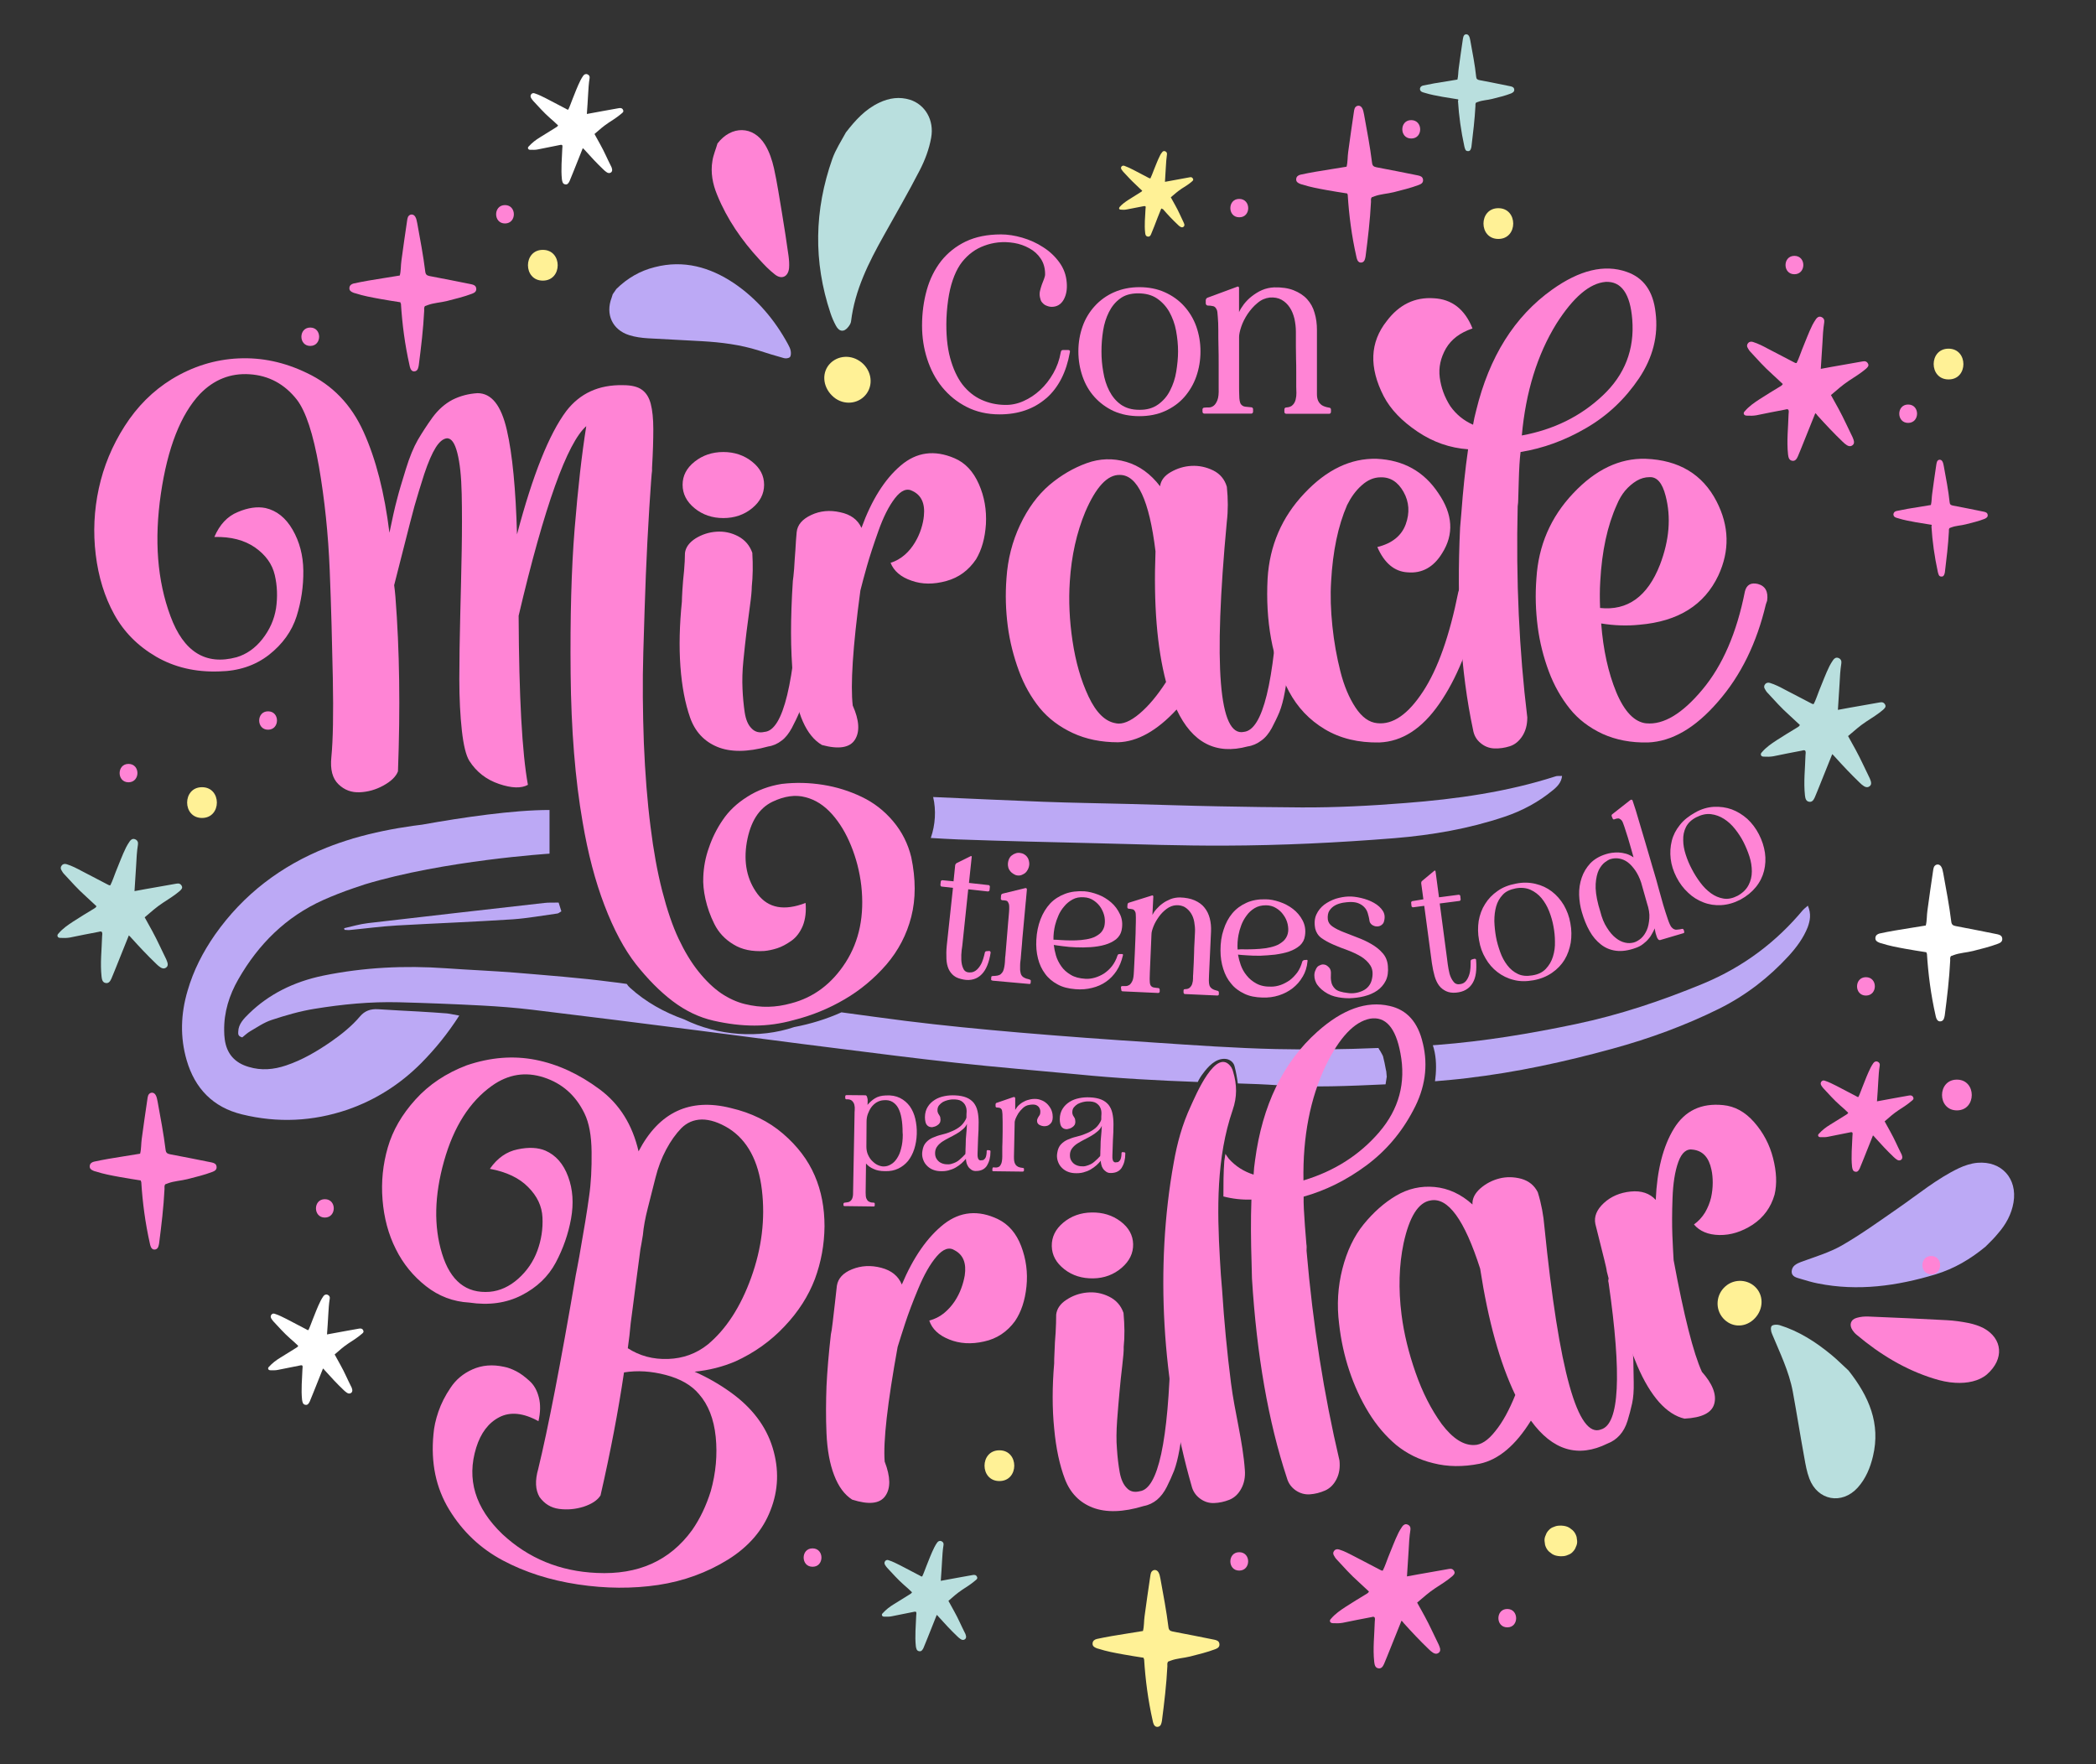 <svg xmlns="http://www.w3.org/2000/svg" id="Capa_1" viewBox="0 0 972.65 818.61"><rect x="0" y="0" width="972.65" height="818.61" fill="#333333" stroke="none"/><defs><style>      .st0 {        fill: #fff;      }      .st1 {        fill: #b9dfde;      }      .st2 {        fill: #bca9f5;      }      .st3 {        fill: #ff84d5;      }      .st4 {        fill: #fff196;      }    </style></defs><g id="Capa_11" data-name="Capa_1"><g><g><path class="st3" d="M485.55,184.77c-5.74,4.98-12.92,7.52-21.7,7.52-5.74,0-10.81-1.18-15.28-3.46-4.48-2.28-8.19-5.32-11.32-9.12-3.12-3.8-5.4-8.19-7.01-13.17-1.6-4.98-2.36-10.13-2.36-15.45,0-5.91.76-11.4,2.2-16.55,1.44-5.15,3.72-9.63,6.67-13.43,3.04-3.8,6.84-6.84,11.4-9.04,4.64-2.2,10.05-3.29,16.38-3.29,3.12,0,6.42.51,9.88,1.52,3.46,1.01,6.67,2.45,9.63,4.39,2.96,1.86,5.49,4.22,7.52,7.01,2.03,2.79,3.21,5.91,3.46,9.46.25,3.04-.17,5.66-1.44,7.94-1.27,2.2-3.12,3.29-5.57,3.29-.51,0-1.01-.08-1.6-.25-.59-.17-1.1-.42-1.6-.68-.51-.34-.93-.76-1.35-1.27-.42-.51-.68-1.27-.84-2.11-.25-1.1-.25-2.11,0-3.12s.51-1.94.84-2.87c.34-.93.68-1.77,1.01-2.62.33-.85.51-1.6.51-2.2,0-2.87-.68-5.24-2.03-7.26-1.35-2.03-3.12-3.63-5.32-4.81-2.11-1.18-4.48-2.03-7.01-2.45s-4.98-.51-7.43-.25c-2.28.25-4.39.76-6.42,1.52-2.03.76-3.88,1.69-5.57,2.96-1.77,1.27-3.29,2.79-4.73,4.56-1.44,1.86-2.62,3.97-3.63,6.5s-1.86,5.4-2.45,8.7-1.01,6.92-1.18,10.98c-.25,7.18.34,13.34,1.69,18.32s3.29,9.2,5.74,12.41c2.53,3.21,5.49,5.57,8.87,7.09s6.92,2.28,10.72,2.36c2.96.08,5.91-.51,8.7-1.77,2.87-1.27,5.4-2.96,7.77-5.15,2.37-2.19,4.39-4.81,6.08-7.77s2.87-6.25,3.46-9.71c.08-.34.17-.68.34-.84s.42-.25.84-.25h2.2c.34,0,.59.08.76.25s.17.42.08.84c-1.6,9.12-5.24,16.3-10.89,21.28h-.02Z"></path><path class="st3" d="M540.53,135.62c3.55,1.6,6.5,3.72,8.95,6.42s4.39,5.91,5.66,9.46c1.27,3.63,1.94,7.43,1.94,11.57s-.68,8.02-1.94,11.65c-1.27,3.63-3.21,6.84-5.57,9.54s-5.4,4.9-8.95,6.5-7.52,2.36-11.91,2.36-8.36-.76-11.91-2.36c-3.46-1.6-6.42-3.8-8.87-6.5s-4.31-5.91-5.57-9.54-1.94-7.52-1.94-11.65.68-8.02,1.94-11.57c1.27-3.63,3.21-6.76,5.66-9.46,2.45-2.7,5.49-4.9,8.95-6.42s7.43-2.36,11.74-2.36,8.28.76,11.82,2.36h0ZM537.4,187.72c2.36-1.69,4.22-3.8,5.57-6.5,1.35-2.62,2.36-5.57,2.87-8.78s.84-6.33.84-9.37c0-3.21-.34-6.42-.93-9.63-.59-3.21-1.69-6.08-3.12-8.7-1.44-2.53-3.38-4.64-5.74-6.25s-5.32-2.36-8.78-2.36-6.25.84-8.36,2.45c-2.2,1.6-3.88,3.72-5.15,6.25s-2.2,5.4-2.7,8.61c-.51,3.21-.76,6.42-.76,9.63s.25,6.33.84,9.54c.51,3.21,1.44,6.16,2.79,8.78s3.12,4.73,5.32,6.33c2.28,1.6,5.07,2.45,8.53,2.45,3.46.08,6.42-.76,8.78-2.45h0Z"></path><path class="st3" d="M558,190.09c0-.25.08-.51.25-.68.17-.17.34-.25.68-.25.59-.08,1.27-.08,2.03-.08s1.52-.25,2.2-.76,1.27-1.35,1.77-2.62.68-3.12.59-5.57v-11.15c0-2.53,0-5.24-.08-8.02s-.08-5.4-.08-7.77-.08-4.48-.25-6.25c-.08-1.77-.25-2.87-.51-3.29-.42-.93-1.01-1.52-1.77-1.6-.76-.17-1.52-.25-2.28-.25-.25,0-.51-.08-.68-.25s-.25-.34-.34-.68v-1.52c0-.25.08-.51.25-.76s.34-.34.51-.42l13.93-5.15c.25-.08.42-.08.51.08.17.08.25.25.25.51v11.23c.51-1.18,1.27-2.36,2.28-3.72,1.01-1.27,2.2-2.53,3.63-3.63,1.44-1.1,2.96-2.11,4.73-2.87,1.77-.76,3.63-1.18,5.66-1.27,3.46-.08,6.5.34,9.04,1.35s4.64,2.36,6.25,4.14c1.6,1.77,2.79,3.88,3.46,6.33.76,2.45,1.1,5.15,1.1,7.94v29.89c0,1.1.17,2.03.51,2.87s.93,1.52,1.69,2.11c.76.51,1.94.93,3.38,1.18.25,0,.51.08.68.25s.25.42.25.59v1.1c0,.25-.08.51-.25.68-.17.17-.34.25-.68.25h-19.76c-.25,0-.51-.08-.68-.25s-.25-.42-.25-.59v-1.18c0-.25.08-.51.25-.68.17-.17.34-.25.68-.25,1.27-.08,2.28-.42,2.96-1.18.68-.68,1.1-1.52,1.35-2.53s.34-2.03.34-3.04-.08-2.03-.08-2.87v-6.67c0-2.11,0-4.14-.08-6.08,0-2.03-.08-4.05-.08-6.08v-6.67c0-2.03-.25-4.05-.68-6.08-.51-2.03-1.18-3.72-2.2-5.24-1.01-1.52-2.28-2.7-3.8-3.55-1.52-.84-3.38-1.18-5.49-1.01-2.03.25-3.88,1.01-5.66,2.53-1.77,1.44-3.21,3.12-4.56,5.07-1.27,1.94-2.28,3.88-2.96,5.91s-1.01,3.63-1.01,4.81v23.39c0,.93,0,2.2.08,3.88,0,1.6.25,2.87.59,3.63.51.84,1.27,1.35,2.36,1.44,1.01.08,1.94.17,2.53.25.25,0,.51.08.68.25s.25.42.25.68v1.1c0,.25-.08.51-.25.68-.17.17-.42.25-.59.25h-21.7c-.25,0-.51-.08-.68-.25s-.25-.34-.25-.68v-.93h-.02Z"></path></g><g><path class="st3" d="M240.67,285.84c.17,37.41,1.6,63.5,4.31,78.36-3.04,1.69-7.52,1.6-13.43-.42s-10.47-5.57-13.76-10.72c-1.52-2.45-2.7-7.18-3.46-14.02-.76-6.84-1.18-14.86-1.18-23.9s.17-18.75.42-29.22c.25-10.39.51-20.43.68-30.15.17-9.71.17-18.58,0-26.6-.17-8.02-.84-14.36-2.03-19-1.18-4.64-2.79-6.92-4.9-6.76-1.69.17-3.46,1.6-5.15,4.31-1.69,2.7-3.46,6.76-5.32,12.33-1.77,5.57-3.29,10.47-4.48,14.69-1.18,4.31-2.79,10.56-4.9,18.92-2.11,8.28-3.63,14.27-4.56,17.9.17,1.35.42,3.12.59,5.4,1.94,24.83,2.28,51.76,1.18,80.98-.93,2.45-3.21,4.64-6.76,6.59s-7.18,2.96-10.98,3.12c-3.8.17-7.09-1.01-9.88-3.72-2.79-2.7-3.88-6.84-3.29-12.58.76-7.85,1.01-20.01.68-36.65-.34-16.64-.76-33.27-1.44-50.07-.68-16.8-2.36-32.76-4.98-48.05-2.7-15.28-6.08-25.67-10.3-31.16-5.74-7.26-13-11.15-21.87-11.74s-16.55,2.45-23.05,9.12c-8.95,9.54-15.03,24.99-18.16,46.36-3.12,21.36-1.69,40.28,4.48,56.83,6.08,16.47,16.3,22.88,30.65,19,4.56-1.35,8.61-4.14,11.99-8.44,3.38-4.31,5.49-9.04,6.33-14.27.76-5.24.59-10.39-.59-15.45-1.18-5.07-4.22-9.29-9.12-12.75-4.98-3.46-11.23-5.07-18.92-4.9,2.45-5.74,6.08-9.63,10.89-11.57,4.73-2.03,9.04-2.62,12.84-1.86,5.15,1.18,9.37,4.48,12.58,10.05,3.21,5.57,4.9,11.91,4.98,19,.08,7.18-.93,14.19-3.12,21.19-2.2,6.92-6.5,12.92-12.84,17.9-6.42,4.98-14.1,7.52-23.05,7.68-11.06.42-20.86-1.94-29.3-6.84-8.53-4.98-14.95-11.48-19.42-19.59-4.48-8.11-7.35-17.4-8.61-27.78s-.76-20.6,1.44-30.74c2.2-10.13,6.16-19.76,11.99-28.88,5.83-9.12,13.09-16.38,21.87-21.79,9.71-5.91,20.01-9.12,30.91-9.63,10.89-.51,21.45,1.77,31.75,6.76,11.82,5.57,20.6,14.61,26.35,27.36,5.74,12.67,9.71,28.29,11.99,46.78,1.35-6.5,2.45-11.57,3.46-15.28.93-3.72,2.36-8.44,4.14-14.19,1.77-5.74,3.63-10.22,5.57-13.6,1.94-3.29,4.22-6.84,6.84-10.47,2.7-3.63,5.74-6.33,9.29-8.19,3.55-1.77,7.43-2.79,11.57-3.04,6.5,0,10.98,5.66,13.6,17.06,2.62,11.32,4.14,27.53,4.73,48.47,7.26-27.44,14.86-46.53,22.88-57.25,6.33-8.19,15.03-12.24,26.35-11.99,3.8,0,6.76.68,8.7,2.11,2.03,1.44,3.38,3.63,4.14,6.59s1.18,6.84,1.18,11.74-.17,10.81-.59,17.9v1.44c-.17.76-.59,6.5-1.27,17.14-.68,10.72-1.18,21.11-1.6,31.16-.42,10.13-.76,22.04-1.18,35.89s-.25,27.87.25,42.05c.59,14.19,1.6,27.19,3.12,39.01,1.35,10.89,3.12,20.77,5.4,29.64,2.28,8.87,4.81,16.3,7.6,22.21s5.83,10.98,9.29,15.28c3.46,4.31,6.92,7.6,10.47,10.05,3.55,2.36,7.18,4.05,10.98,4.98,3.8.93,7.43,1.35,10.89,1.27s6.92-.59,10.56-1.6c10.47-2.7,18.92-9.04,25.33-19,6.42-10.05,8.78-21.87,7.26-35.63-.76-6.5-2.36-12.67-4.73-18.49-2.36-5.83-5.32-10.72-8.87-14.69s-7.6-6.67-12.33-7.85c-4.64-1.27-9.8-.51-15.28,2.11-6.33,3.04-10.22,9.29-11.91,18.75-1.6,9.46.08,17.48,4.98,24.07,4.98,6.59,12.41,7.94,22.29,4.14.34,3.97-.08,7.52-1.27,10.56-1.27,3.04-3.04,5.4-5.32,7.01-2.28,1.6-4.48,2.79-6.59,3.46-2.11.68-4.14,1.1-6,1.27-5.57.34-10.3-.59-14.27-3.04-3.97-2.36-6.92-5.57-8.87-9.46-1.94-3.88-3.29-7.77-4.14-11.57-.84-3.8-1.18-7.26-1.01-10.3.17-4.56,1.01-9.12,2.62-13.6,1.52-4.48,3.63-8.78,6.42-12.84,2.79-4.14,6.5-7.68,11.32-10.72,4.73-3.04,10.13-5.07,16.04-6,6.5-.76,12.84-.59,19.17.42,6.33,1.01,12.24,2.87,17.9,5.57s10.47,6.42,14.61,11.32c4.14,4.9,6.92,10.47,8.44,16.72,2.11,10.13,2.11,19.34,0,27.61-2.11,8.28-6,15.71-11.57,22.21-5.66,6.5-12.16,11.91-19.42,16.13-7.35,4.31-15.2,7.52-23.64,9.63-6.08,1.69-12.16,2.53-18.16,2.53s-12.33-.76-19-2.28-13-4.56-18.92-9.04c-5.91-4.48-11.57-10.22-17.06-17.14-5.4-6.92-10.3-16.04-14.61-27.36-4.31-11.23-7.68-24.15-10.13-38.59-3.46-19.84-5.32-42.81-5.57-68.99-.25-26.09.34-48.47,1.86-67.13,1.52-18.58,3.29-34.45,5.4-47.63-8.78,7.68-19.42,36.99-31.41,88.07h.02Z"></path><path class="st3" d="M354.84,339.63c8.61-.76,13.93-22.8,16.04-66.12,0-.76.59-1.44,1.69-2.03,1.18-.59,2.36-.68,3.55-.25,1.27.42,1.86,1.35,1.86,2.87,0,.93-.08,3.38-.25,7.26s-.34,7.01-.42,9.29c-.08,2.28-.25,5.57-.59,9.88-.25,4.31-.68,7.85-1.18,10.56-.51,2.79-1.1,6.08-1.86,9.88-.76,3.8-1.69,6.92-2.7,9.46-1.01,2.45-2.28,4.98-3.55,7.43-1.35,2.45-2.87,4.48-4.73,5.83-1.86,1.44-3.88,2.36-6.16,2.7-9.71,2.7-17.65,2.7-23.73.17s-10.3-7.09-12.58-13.6c-2.28-6.5-3.8-14.36-4.48-23.64-.68-9.29-.42-19.34.68-30.15,0-.93.08-2.79.25-5.57.17-2.79.42-5.66.76-8.7.25-3.04.42-5.83.42-8.28.34-2.7,2.03-4.9,4.9-6.76,2.87-1.77,6.08-2.87,9.63-3.12,3.55-.25,6.92.42,10.13,2.11s5.4,4.31,6.59,7.68c.34,5.74.25,10.98-.25,15.71,0,1.69-.25,4.64-.84,8.87-.59,4.22-1.1,8.28-1.6,12.16s-.93,8.28-1.44,13.17c-.51,4.9-.59,9.29-.42,13.17.17,3.88.51,7.52,1.01,10.89.51,3.38,1.52,5.83,3.12,7.43,1.6,1.77,3.72,2.28,6.16,1.69h0ZM322.33,235.85c-3.72-3.04-5.57-6.67-5.57-10.89s1.86-7.77,5.57-10.72c3.72-2.96,8.19-4.48,13.34-4.48s9.63,1.52,13.34,4.48c3.72,2.96,5.57,6.5,5.57,10.72s-1.86,7.85-5.57,10.89c-3.72,3.04-8.19,4.56-13.34,4.56s-9.63-1.52-13.34-4.56Z"></path><path class="st3" d="M395.71,327.39c3.04,6.84,3.38,12.16,1.01,15.88-2.36,3.72-7.52,4.56-15.28,2.45-3.63-2.11-6.59-5.74-8.87-10.89-2.28-5.15-3.8-11.57-4.48-19.17s-1.01-14.95-1.01-22.04.25-15.03.84-24.07c.17-.93.34-2.79.59-5.57.17-2.79.34-5.66.59-8.7.17-3.04.34-5.83.59-8.28.34-3.46,2.62-6.08,6.76-8.02s8.61-2.36,13.43-1.27c4.9,1.01,8.19,3.46,9.88,7.26,4.73-13,10.81-22.63,18.16-28.88,7.35-6.33,15.71-7.43,24.99-3.46,4.98,2.11,8.7,6.08,11.32,11.99s3.63,12.08,3.29,18.58c-.42,6.5-1.94,11.91-4.56,16.3-3.46,5.15-8.02,8.53-13.85,10.13-5.83,1.6-11.23,1.6-16.13-.17-4.98-1.69-8.19-4.48-9.71-8.28,2.45-.76,4.64-2.03,6.59-3.72s3.46-3.63,4.73-5.74c1.27-2.11,2.2-4.22,2.87-6.33.68-2.11,1.1-4.14,1.27-6,.59-5.74-1.18-9.54-5.15-11.48-2.7-1.52-5.4-.42-8.28,3.29-2.87,3.72-5.4,8.78-7.68,15.2s-4.05,11.82-5.32,16.3-2.28,8.28-3.04,11.32c-3.55,26.26-4.64,43.99-3.55,53.37h0Z"></path><path class="st3" d="M577.17,339.63c8.78-.76,14.19-22.8,16.3-66.12-.17-1.94.84-2.87,3.12-2.87,2.45-.17,3.8.93,3.97,3.46,0,.93-.08,3.38-.25,7.26s-.34,7.01-.42,9.29-.34,5.57-.68,9.88c-.42,4.31-.84,7.85-1.27,10.56-.51,2.79-1.01,6.08-1.69,9.88-.68,3.8-1.52,6.92-2.53,9.46-1.01,2.45-2.28,4.98-3.55,7.43-1.35,2.45-2.96,4.48-4.9,5.83-1.94,1.44-3.97,2.36-6.33,2.7-14.69,3.97-25.67-1.69-32.93-17.14-9.12,9.88-18.24,14.95-27.19,15.2-7.85,0-14.86-1.44-21.03-4.31-6.16-2.87-11.32-6.76-15.28-11.57-3.97-4.9-7.26-10.64-9.71-17.31-2.45-6.67-4.22-13.6-5.15-20.77-.93-7.18-1.18-14.52-.59-22.21.59-8.78,2.7-17.06,6.33-24.74,3.63-7.68,8.19-13.85,13.6-18.49,5.4-4.56,11.23-7.94,17.31-10.13,6.08-2.2,12.24-2.36,18.32-.59s11.32,5.57,15.71,11.32c.34-2.7,2.03-4.9,4.98-6.59,2.96-1.69,6.16-2.7,9.63-2.87,3.46-.17,6.76.51,10.05,2.11,3.21,1.6,5.32,4.14,6.33,7.6.59,5.74.59,11.06,0,16.04-6.33,67.47-3.63,100.06,7.85,97.7h0ZM517.89,335.66c3.04.59,6.67-.93,10.89-4.48,4.22-3.55,8.28-8.44,12.33-14.69-4.22-16.04-5.83-36.23-4.9-60.63-2.87-23.64-8.36-35.47-16.55-35.47-5.74-.17-11.06,5.57-16.04,17.14-3.97,9.54-6.42,20.35-7.18,32.34-.59,8.78-.17,17.99,1.27,27.61,1.44,9.63,3.88,18.24,7.43,25.75,3.55,7.52,7.77,11.65,12.75,12.41v.02Z"></path><path class="st3" d="M676.73,274.7c.76-2.87,2.7-3.88,5.74-3.12,3.63.76,5.15,3.21,4.56,7.43l-.59,2.03c-4.39,18.92-10.56,34.11-18.58,45.6-8.02,11.57-17.23,17.48-27.78,17.9-9.71.17-18.16-1.86-25.33-6.16-7.18-4.31-12.67-10.13-16.64-17.56-3.88-7.43-6.67-15.62-8.28-24.49-1.6-8.87-2.11-18.16-1.6-27.87.93-15.28,6.59-28.46,17.06-39.52,10.39-11.06,21.62-16.38,33.61-16.04,12.41.59,21.95,5.91,28.63,16.04,6.67,9.71,7.26,19,1.69,27.78-3.97,6.5-9.37,9.46-16.04,8.87-6.08-.34-10.81-4.31-14.02-11.74,6.84-1.69,11.23-5.24,13.17-10.56s1.6-10.39-1.01-15.03c-2.62-4.64-6.16-6.92-10.72-6.76-3.04,0-6,1.27-8.7,3.72-2.79,2.45-4.98,5.57-6.76,9.12-4.22,9.71-6.67,21.53-7.43,35.47-.42,6.5-.17,13.43.59,20.77s2.03,14.36,3.72,21.03c1.69,6.67,4.05,12.24,7.01,16.72s6.33,6.92,10.13,7.26c7.26.76,14.27-4.14,21.19-14.69,6.92-10.56,12.33-25.92,16.38-46.19h0Z"></path><path class="st3" d="M708.73,333.13c0,3.21-.76,6.08-2.28,8.44s-3.46,3.97-5.83,4.73c-2.36.76-4.81,1.1-7.18,1.01s-4.56-.93-6.42-2.53c-1.94-1.6-3.04-3.63-3.46-6.16-5.74-26.94-7.68-58.18-6-93.82l.59-6.84c.76-10.3,1.77-20.1,3.12-29.47-8.36-.59-16.21-3.29-23.47-8.19-7.26-4.9-12.5-10.3-15.71-16.47-6.84-13.34-6.42-24.99,1.44-34.87,5.74-7.6,13-11.15,21.79-10.56,8.36.42,14.44,5.07,17.99,14.02-5.74,1.94-9.8,4.98-12.33,9.29-2.45,4.31-3.46,8.78-2.87,13.43.59,4.64,2.2,9.12,4.9,13.34,2.7,3.8,6.16,6.67,10.56,8.61.34-2.11.84-4.31,1.44-6.59,6.08-24.99,17.82-43.66,35.21-56.07,12.75-9.12,24.32-11.91,34.62-8.28,7.85,2.7,12.33,8.95,13.43,18.92,1.35,10.72-1.27,20.86-7.68,30.48-6.5,9.63-14.61,17.31-24.49,23.05-9.8,5.74-20.01,9.46-30.48,11.15-.42,3.21-.68,7.77-.84,13.43l-.25,8.61c0,.93-.08,2.03-.25,3.12-.84,34.28.68,67.05,4.48,98.21h-.03ZM706.2,202.08c14.69-2.7,27.19-8.78,37.49-18.49,10.3-9.63,14.86-21.45,13.76-35.3-.93-11.99-5.07-17.82-12.33-17.48-7.43.59-15.03,7.09-22.88,19.42-8.87,14.36-14.19,31.58-16.04,51.85Z"></path><path class="st3" d="M763.96,335.66c8.02.76,16.72-4.48,26.01-15.62,9.37-11.15,15.96-26.35,19.76-45.6.76-3.04,2.79-4.22,6-3.46,3.46.93,4.9,3.55,4.31,7.77l-.59,1.69c-4.22,17.9-11.57,33.02-22.21,45.18-10.56,12.24-21.45,18.49-32.51,18.92-7.85.17-14.86-1.18-21.03-3.97-6.16-2.87-11.32-6.76-15.28-11.74-3.97-4.98-7.26-10.72-9.71-17.31s-4.22-13.51-5.15-20.77c-.93-7.26-1.18-14.69-.59-22.29.93-15.28,6.59-28.46,17.06-39.52,10.39-11.06,21.62-16.38,33.61-16.04,15.45.59,26.43,7.18,32.93,19.76,5.91,11.48,6.16,22.88.84,34.37-6.5,13.76-18.66,21.36-36.65,22.88-5.57.59-11.48.42-17.73-.59.93,12.24,3.29,22.88,7.01,31.92,3.8,9.04,8.44,13.85,13.93,14.44v-.02ZM742.51,282.13c12.75,1.35,22.04-5.32,27.78-20.01,4.39-11.48,5.24-22.12,2.62-32.09-1.52-5.91-3.97-8.78-7.43-8.61-2.11,0-4.14.59-6,1.69-1.94,1.18-3.72,2.7-5.32,4.56-1.6,1.94-2.87,4.14-3.88,6.59-4.39,9.71-6.92,21.53-7.68,35.47-.25,3.97-.25,8.02-.08,12.41h-.01Z"></path></g><g><path class="st2" d="M643.21,497.03c.59,2.11,0-.17-.08-.59-.34-2.11-.84-4.22-1.35-6.33-.17-.25-.25-.59-.42-.84-.42-.84-.93-1.69-1.44-2.45-.08-.17-.17-.34-.25-.51-15.79.68-31.5.84-47.29.51-19-.42-38-1.77-57-3.04-20.86-1.35-41.71-2.87-62.49-4.64-17.56-1.52-35.21-3.21-52.69-5.4-9.88-1.27-19.84-2.62-29.72-3.97-6.92,3.12-14.36,5.4-21.95,6.84-16.21,5.49-35.55,4.05-51-3.55-9.29-3.29-17.9-8.11-25.08-14.61-.68-.59-1.18-1.18-1.6-1.86-2.36-.34-4.73-.68-7.09-.93-14.78-1.94-29.81-3.04-44.75-4.31-10.64-.84-21.45-1.27-32.09-2.03-19.17-1.35-38.08-.42-56.75,3.38-14.02,2.87-25.5,8.78-34.54,17.56-2.53,2.45-4.98,4.98-5.07,8.44,0,.93-.34,2.11,1.86,2.7,1.18-.93,2.28-2.03,3.72-2.87,3.21-1.86,6.33-4.05,9.96-5.24,6.42-2.11,13-4.05,19.84-5.15,12.92-2.11,26.01-3.38,39.18-3.04,12.84.34,25.75.84,38.59,1.52,7.77.42,15.54,1.01,23.22,1.94,25.75,3.12,51.43,6.33,77.1,9.63,21.19,2.7,42.31,5.57,63.5,8.19,18.83,2.36,37.58,4.81,56.49,6.84,18.58,2.03,37.24,3.55,55.9,5.32,18.58,1.86,37.24,2.87,55.9,3.55.68-1.44,1.52-2.79,2.45-3.97,2.36-3.21,5.83-7.01,10.22-6.76,1.94.08,3.88,1.35,4.39,3.38.68,2.62,1.18,5.32,1.52,8.02,6.25.17,12.41.42,18.58.84,16.72,1.1,33.35.34,49.99-.42.17-1.1.34-2.2.51-3.29.08-.25.08-.42,0-.59-.08-.68-.08-1.6-.25-2.28h-.02Z"></path><path class="st2" d="M838.94,420.27c-1.35,1.18-1.94,1.6-2.36,2.11-11.99,14.36-27.11,26.18-46.53,34.2-18.83,7.77-38.34,14.36-58.86,18.66-20.94,4.39-42.22,7.94-63.92,9.63-.76.08-1.6.08-2.36.17,1.44,4.31,1.69,9.04,1.35,13.51-.08,1.1-.25,2.11-.34,3.21,4.9-.42,9.88-.84,14.69-1.44,23.14-2.7,45.6-7.6,67.72-13.68,17.31-4.73,33.78-10.81,49.31-18.49,12.92-6.42,23.39-14.78,32.26-24.4,3.8-4.14,7.01-8.53,8.95-13.43,1.1-3.04,1.77-6.16.08-10.05h0Z"></path><path class="st2" d="M194.82,469.42c-6.5-.34-13-.68-19.51-1.1-3.29-.17-6,.68-8.28,3.38-3.8,4.48-8.44,8.19-13.26,11.57-6.59,4.56-13.43,8.61-21.03,11.15-5.74,1.94-11.48,2.45-17.31.68-6.5-1.86-10.3-6.16-11.15-12.92-.17-1.27-.25-2.53-.25-3.8-.17-8.61,2.36-16.64,6.59-23.98,9.29-16.21,22.04-28.96,39.35-36.73,4.56-2.03,9.29-3.88,14.02-5.49,1.74-.6,3.5-1.19,5.25-1.77,36.86-11.17,85.77-14.27,85.77-14.27v-20.27c-16.92,0-40.32,3.44-59.21,6.82-1.34.16-2.69.32-4.03.52-9.32,1.32-18.52,3.14-27.51,5.77-.4.09-.61.14-.61.14l-.02.05c-4.07,1.21-8.09,2.59-12.05,4.17-21.19,8.44-38.67,21.7-51.85,40.45-5.57,8.02-9.96,16.55-12.67,25.92-3.21,10.81-3.55,21.62-.42,32.34,3.8,13,12.16,21.79,25.67,25.08,16.55,4.05,32.85,3.29,48.98-2.2,13.09-4.56,24.49-11.82,34.28-21.7,6.33-6.42,12.08-13.43,17.56-21.95-2.62-.42-4.14-.84-5.74-1.01-4.22-.34-8.36-.59-12.58-.84h0Z"></path><path class="st2" d="M720.56,366.74c2.2-1.77,4.05-3.8,4.31-6.67-1.44.08-2.28-.08-2.96.17-22.46,7.26-45.94,10.56-69.83,12.41-16.04,1.27-32.09,2.11-48.22,2.03-12.84-.08-25.75-.25-38.59-.51-13.93-.25-27.87-.76-41.8-1.1-13.09-.34-26.26-.51-39.35-1.01-17.06-.68-34.11-1.44-51.09-2.2,1.44,6.16,1.01,12.92-1.1,19,4.22.25,8.44.51,12.75.68,21.36.76,42.81,1.27,64.26,1.77,19.84.51,39.6,1.18,59.45,1.1,26.26-.08,52.52-1.35,78.78-3.46,17.48-1.44,34.45-4.39,50.83-9.88,8.61-2.87,16.13-7.01,22.55-12.33h.01Z"></path><path class="st2" d="M170.75,428.38c-3.72.42-7.35,1.52-11.06,2.36.08.25.08.59.25.76.76,0,1.52.17,2.28.08,7.26-.68,14.52-1.69,21.87-2.11,17.99-1.01,36.06-1.69,54.04-2.87,6.92-.51,13.76-1.77,20.6-2.7.51-.08,1.01-.59,1.77-1.01-.42-1.35-.84-2.62-1.27-4.05-2.45.08-4.56-.08-6.59.17-27.27,3.12-54.63,6.16-81.91,9.37h.02Z"></path></g><g><path class="st3" d="M249.79,681.54c4.48-18.41,10.3-48.3,17.4-89.85.34-1.86.93-4.64,1.6-8.44,2.2-12.41,3.72-21.7,4.56-27.95.93-6.25,1.27-13.17,1.18-20.77-.08-7.6-1.18-13.51-3.29-17.82-4.05-8.36-10.3-13.93-18.83-16.72s-16.55-1.52-24.15,3.88c-10.3,7.35-17.73,19-22.21,34.96s-4.81,30.23-.93,42.9c3.88,12.67,11.23,18.58,22.12,17.73,4.73-.42,9.2-2.45,13.26-6.08,4.05-3.63,7.01-7.94,8.87-13,1.86-5.07,2.62-10.22,2.36-15.45-.25-5.24-2.45-9.88-6.67-14.1-4.14-4.22-10.05-7.01-17.73-8.44,3.46-4.98,7.77-8.02,12.92-9.04,5.15-1.1,9.46-.84,12.84.59,4.81,2.11,8.36,6.08,10.56,12.08,2.2,5.91,2.62,12.41,1.35,19.51-1.27,7.01-3.63,13.85-7.09,20.35s-8.78,11.57-15.88,15.2c-7.09,3.63-15.2,4.73-24.23,3.38-7.52-.42-14.19-2.96-20.1-7.6-5.91-4.64-10.64-10.39-14.02-17.23-3.46-6.84-5.49-14.52-6.16-22.88-.68-8.36.17-16.47,2.45-24.32,2.28-7.85,6.5-15.2,12.84-22.21,6.25-6.92,14.19-12.24,23.81-15.88,10.98-3.72,21.62-4.56,31.92-2.53,10.3,2.03,20.18,6.59,29.72,13.68,9.2,6.84,15.2,16.38,18.07,28.79,9.46-18.16,23.73-24.91,42.81-20.1,9.46,2.2,17.56,6.16,24.23,11.91,6.67,5.74,11.57,12.16,14.69,19.42,3.12,7.18,4.56,15.03,4.56,23.56-.08,8.53-1.6,16.72-4.48,24.49-2.96,7.77-7.6,15.12-14.1,21.95-6.42,6.84-14.02,12.24-22.71,16.21-5.91,2.53-12.24,4.14-19,4.81,6.08,2.7,11.65,5.91,16.8,9.63,9.88,7.09,16.38,15.71,19.42,25.67,3.04,9.96,2.7,19.67-1.01,29.05-3.55,9.2-10.13,16.89-19.76,22.88-9.71,6-20.52,9.96-32.34,11.74-11.91,1.77-24.32,1.69-37.24-.25-12.92-1.94-24.57-5.66-34.87-11.15-10.3-5.49-18.58-13.26-24.83-23.47-6.25-10.22-8.61-21.87-7.35-35.04.25-3.29,1.01-6.76,2.28-10.47s3.12-7.43,5.66-11.15c2.45-3.72,5.83-6.59,10.22-8.53s9.2-2.36,14.61-1.18c1.86.34,3.8,1.1,5.74,2.11s3.97,2.53,6,4.39c2.11,1.86,3.55,4.39,4.39,7.68.84,3.29.76,6.92-.17,11.06-7.01-3.88-13.09-4.48-18.16-1.86s-8.61,7.35-10.72,14.1c-4.56,14.69-.51,28.03,12.16,40.19,12.08,11.23,26.6,17.23,43.74,17.99,19.25.93,33.95-5.66,44.25-19.84,3.72-5.32,6.59-11.4,8.7-18.16,2.36-8.44,3.12-16.89,2.28-25.16-.84-8.28-3.46-14.95-7.77-19.84-3.46-4.14-8.61-7.09-15.37-8.87-6.76-1.77-13.26-2.2-19.42-1.18-2.62,17.73-6.25,36.82-10.89,57.08-1.44,2.28-4.05,3.97-7.85,5.24-3.8,1.18-7.6,1.52-11.4,1.01s-6.76-2.36-9.04-5.49c-1.94-3.29-2.2-7.6-.59-13.17h0ZM297.16,579.87c-.51,3.8-1.27,9.54-2.28,17.23-1.01,7.68-1.69,13.34-2.2,16.89-.34,3.8-.76,7.68-1.35,11.65,5.49,3.55,11.74,5.24,18.75,4.98,6.92-.25,13-2.45,18.32-6.67,8.53-7.09,15.28-17.48,20.18-31.07,4.9-13.6,6.59-27.19,4.98-40.7-1.6-13.51-6.76-23.05-15.37-28.54-4.56-2.79-8.7-4.14-12.5-4.14-3.8.08-6.92,1.44-9.54,4.05-2.53,2.62-4.9,5.91-7.01,9.88-2.11,3.97-3.8,8.36-4.98,13.17-1.18,4.81-2.36,9.46-3.55,14.02-1.18,4.56-1.94,8.7-2.28,12.5-.51,3.21-.93,5.49-1.18,6.76h.01Z"></path><path class="st3" d="M410.57,678.33c2.7,7.01,2.79,12.33.25,15.88-2.53,3.63-7.68,4.14-15.37,1.69-3.55-2.28-6.33-6-8.36-11.32-2.03-5.24-3.21-11.74-3.55-19.34-.34-7.68-.25-15.03,0-22.04.34-7.01,1.01-15.03,2.03-23.98.25-.93.51-2.79.84-5.57.34-2.79.68-5.66,1.01-8.7.34-3.04.68-5.83.93-8.28.51-3.38,2.87-6,7.09-7.68,4.22-1.69,8.7-1.94,13.51-.68s7.94,3.88,9.54,7.77c5.4-12.75,11.91-22.04,19.51-28.03,7.6-5.91,16.04-6.67,25.16-2.28,4.81,2.36,8.44,6.5,10.72,12.5s3.12,12.24,2.45,18.75c-.68,6.5-2.45,11.82-5.32,16.04-3.63,4.98-8.44,8.19-14.36,9.46-5.91,1.35-11.32,1.01-16.13-.93-4.9-1.94-8.02-4.9-9.29-8.78,2.53-.68,4.73-1.77,6.76-3.38,1.94-1.6,3.63-3.46,4.98-5.49,1.35-2.03,2.36-4.05,3.12-6.16.76-2.03,1.27-4.05,1.6-5.91.84-5.66-.68-9.54-4.64-11.65-2.62-1.69-5.4-.68-8.44,2.87s-5.83,8.53-8.44,14.78c-2.62,6.25-4.64,11.65-6.08,16.04-1.44,4.39-2.62,8.11-3.55,11.15-4.73,26.18-6.76,43.91-6,53.28h.03Z"></path><path class="st3" d="M493.91,588.99c-3.8-2.96-5.74-6.5-5.83-10.72-.08-4.22,1.69-7.85,5.32-10.89,3.63-3.04,8.02-4.64,13.17-4.73s9.63,1.27,13.43,4.14,5.74,6.42,5.83,10.56c.08,4.22-1.69,7.85-5.32,10.98-3.63,3.12-8.02,4.81-13.17,4.9-5.15.08-9.63-1.27-13.43-4.22v-.02ZM528.87,692.01c8.53-1.01,13.34-23.14,14.36-66.46,0-.76.51-1.44,1.69-2.03,1.1-.59,2.28-.76,3.55-.34,1.27.34,1.86,1.27,1.94,2.79,0,.93,0,3.38-.08,7.26s-.17,7.01-.17,9.29c-.08,2.28-.17,5.57-.34,9.88-.17,4.31-.51,7.85-.93,10.64-.42,2.79-.93,6.08-1.6,9.88-.68,3.8-1.52,7.01-2.45,9.54-1.01,2.53-2.11,4.98-3.38,7.52-1.27,2.53-2.79,4.48-4.56,6-1.77,1.44-3.8,2.45-6.08,2.87-9.63,2.96-17.56,3.12-23.73.76-6.16-2.36-10.47-6.84-12.92-13.26s-4.14-14.27-4.98-23.47c-.93-9.2-.93-19.34,0-30.23,0-.93,0-2.79.17-5.57.08-2.79.25-5.66.51-8.78.17-3.04.25-5.83.25-8.28.34-2.7,1.86-4.98,4.73-6.84,2.79-1.86,6-3.04,9.54-3.38,3.55-.34,6.92.25,10.22,1.86,3.29,1.6,5.57,4.14,6.76,7.6.51,5.74.59,10.98.08,15.71.08,1.69-.17,4.64-.68,8.87s-.93,8.28-1.27,12.16c-.34,3.88-.76,8.36-1.1,13.17-.34,4.9-.42,9.29-.08,13.17.25,3.88.68,7.52,1.27,10.81s1.69,5.74,3.29,7.35c1.52,1.69,3.55,2.11,6,1.52h0Z"></path><path class="st3" d="M566.11,584.51c-1.35-23.31-1.69-47.29,5.91-69.41,2.11-6.08,2.03-11.82.17-17.9-.17-.68-.42-1.27-.76-1.86-6.92-10.3-16.8,13.51-18.83,17.9-3.97,8.53-6.33,17.14-7.94,26.35-8.78,48.47-5.32,102.51,8.28,149.88.59,2.45,1.86,4.39,3.88,5.91,2.03,1.52,4.22,2.2,6.59,2.11,2.36-.08,4.73-.59,7.09-1.52,2.28-.93,4.14-2.62,5.49-5.15,1.35-2.45,1.94-5.32,1.69-8.61-.93-13.34-4.73-26.94-6.42-40.28-1.86-14.44-3.21-28.88-4.14-43.32-.42-4.56-.76-9.37-1.01-14.1h0Z"></path><path class="st3" d="M660.26,484.11c-2.2-9.71-7.35-15.54-15.45-17.31-10.64-2.45-21.79,1.52-33.52,11.99-15.88,14.19-25.5,34.11-28.88,59.62-.34,2.36-.59,4.56-.68,6.67-4.56-1.44-8.36-3.88-11.48-7.35-.59-.76-1.1-1.52-1.6-2.28-.17,1.1-.34,2.2-.51,3.29-.42,5.49-.42,10.98-.42,16.47,4.22,1.1,8.61,1.6,13,1.44-.34,9.46-.25,19.34.08,29.64l.17,6.92c2.2,35.63,7.6,66.54,16.21,92.63.68,2.45,2.03,4.31,4.05,5.74,2.11,1.44,4.31,2.03,6.67,1.86,2.36-.17,4.73-.76,7.01-1.77s4.05-2.79,5.32-5.32,1.69-5.4,1.35-8.61c-7.18-30.48-12.33-62.91-15.28-97.36.08-1.18.08-2.2-.08-3.12l-.68-8.53c-.42-5.74-.68-10.22-.59-13.43,10.22-2.87,19.93-7.68,29.05-14.44s16.38-15.28,21.79-25.59c5.57-10.3,7.01-20.69,4.48-31.16h0ZM640.08,525.32c-9.2,10.72-20.94,18.16-35.21,22.46-.34-20.27,3.12-38.08,10.3-53.2,6.42-13.17,13.26-20.43,20.6-21.87,7.18-1.18,11.91,4.14,14.1,16.04,2.62,13.68-.68,25.92-9.8,36.56h.01Z"></path><path class="st3" d="M743.02,663.3c8.44-2.45,9.63-25.08,3.46-67.98-.59-1.86.34-2.96,2.53-3.38,2.36-.68,3.97.25,4.56,2.62.17.93.59,3.38,1.1,7.26.59,3.88,1.01,6.92,1.35,9.2.34,2.28.76,5.57,1.18,9.8.42,4.31.68,7.85.76,10.64.08,2.79.08,6.16.17,10.05.08,3.88-.17,7.09-.76,9.8-.59,2.62-1.27,5.32-2.11,8.02s-2.03,4.9-3.63,6.67c-1.6,1.77-3.46,3.04-5.66,3.88-13.68,6.76-25.5,3.21-35.55-10.64-7.09,11.48-15.03,18.16-23.81,20.01-7.68,1.52-14.86,1.44-21.45-.25-6.67-1.6-12.33-4.48-17.23-8.44-4.81-4.05-9.12-9.04-12.84-15.12s-6.67-12.58-8.95-19.42c-2.28-6.84-3.88-14.1-4.73-21.7-1.1-8.7-.59-17.23,1.52-25.5s5.4-15.2,9.88-20.69,9.46-9.96,15.03-13.26,11.57-4.64,17.9-4.05,12.24,3.29,17.56,8.11c-.17-2.7,1.1-5.15,3.63-7.43,2.62-2.28,5.57-3.8,8.87-4.64s6.76-.76,10.22.17c3.46,1.01,6,3.04,7.6,6.25,1.69,5.49,2.62,10.72,3.04,15.71,6.76,67.3,15.54,98.71,26.35,94.32h.01ZM684.08,670.56c3.12,0,6.42-2.11,9.8-6.42,3.46-4.22,6.5-9.88,9.29-16.8-7.18-14.95-12.58-34.45-16.3-58.6-7.26-22.71-14.95-33.27-23.05-31.67-5.66.93-9.8,7.52-12.5,19.93-2.11,10.13-2.45,21.19-.93,33.1,1.1,8.7,3.29,17.65,6.5,26.85,3.21,9.2,7.26,17.14,12.16,23.9,5.07,6.67,10.05,9.88,15.03,9.71h0Z"></path><path class="st3" d="M789.71,636.53c4.98,5.57,6.92,10.56,5.83,14.78-1.1,4.31-5.74,6.59-13.85,7.01-4.05-.93-8.02-3.46-11.74-7.6-3.72-4.22-7.09-9.8-10.13-16.89-2.96-7.09-5.57-13.93-7.68-20.69-2.2-6.76-4.31-14.44-6.5-23.14-.08-.93-.51-2.79-1.18-5.49-.68-2.7-1.35-5.49-2.11-8.44s-1.44-5.66-2.03-8.11c-.68-3.38.59-6.59,3.97-9.71,3.29-3.04,7.43-4.81,12.41-5.32s8.87.84,11.65,3.88c.59-13.76,3.38-24.83,8.44-33.1,5.07-8.28,12.67-11.91,22.8-10.89,5.4.51,10.22,3.12,14.44,7.94,4.22,4.81,7.18,10.39,8.78,16.72,1.6,6.33,1.86,11.91.68,16.89-1.69,5.91-5.07,10.56-10.13,13.93-5.07,3.29-10.22,4.9-15.45,4.81s-9.2-1.77-11.82-4.9c2.11-1.52,3.8-3.38,5.15-5.57,1.27-2.2,2.2-4.48,2.79-6.92.51-2.36.76-4.64.76-6.84s-.17-4.22-.59-6.08c-1.18-5.66-3.97-8.7-8.44-9.29-3.04-.59-5.32,1.27-6.92,5.66s-2.45,10.05-2.7,16.8c-.25,6.76-.25,12.5-.08,17.14s.42,8.53.59,11.65c4.81,26.01,9.2,43.23,13.09,51.76h-.03Z"></path></g><g><path class="st3" d="M401.53,508.26c.34,0,.59.17.76.59.17.42.25.84.34,1.35v1.52c0,.51-.08.84-.08,1.01,1.01-1.18,2.2-2.28,3.46-3.04,1.35-.84,2.96-1.27,4.98-1.35,2.62-.17,4.81.25,6.67,1.18,1.86.93,3.38,2.28,4.56,3.88,1.18,1.69,2.03,3.63,2.53,5.83.51,2.2.76,4.56.68,7.01-.08,2.53-.51,4.9-1.18,7.01-.68,2.11-1.69,3.97-2.87,5.49-1.27,1.52-2.79,2.7-4.56,3.55-1.77.84-3.8,1.27-6.16,1.18-2.11,0-3.88-.34-5.24-1.01-1.44-.59-2.62-1.44-3.55-2.53l-.17,13.43c0,1.27.08,2.2.34,2.79s.59,1.1,1.01,1.35.84.42,1.27.51c.42,0,.84.08,1.1.08.17,0,.34.08.42.17.08.08.08.25.08.42v.68c0,.17-.08.34-.17.42s-.25.08-.34.08l-13.51-.17c-.17,0-.34-.08-.42-.17-.08-.08-.08-.25-.08-.42v-.42c0-.17.08-.34.17-.42s.25-.17.42-.17c.42,0,1.01-.17,1.69-.25.68-.17,1.27-.68,1.69-1.44.25-.51.34-1.01.42-1.44.08-.51.08-1.01.08-1.52.08-3.29.08-6.42.17-9.37.08-2.96.08-5.83.17-8.78.08-2.87.08-5.83.17-8.78s.08-6.08.17-9.37c0-.59,0-1.35.08-2.11.08-.84,0-1.6-.17-2.36s-.59-1.35-1.1-1.86c-.59-.51-1.44-.76-2.62-.68-.17,0-.25-.08-.34-.17-.08-.08-.17-.17-.17-.34v-.93c0-.17.08-.34.17-.34.08-.08.25-.17.42-.17l8.7.08h0ZM406.77,511.56c-.93.59-1.77,1.35-2.45,2.28-.68.93-1.18,2.03-1.6,3.12-.42,1.18-.59,2.28-.59,3.55l-.08,11.57c0,1.44.25,2.7.76,3.8s1.1,2.11,1.94,2.87c.76.76,1.6,1.44,2.53,1.86s1.86.68,2.7.68c1.18,0,2.28-.25,3.38-.93,1.1-.59,2.03-1.52,2.87-2.79s1.52-2.79,1.94-4.64c.51-1.86.76-3.97.76-6.33l-.08-1.18c0-2.45-.17-4.56-.51-6.5s-.84-3.46-1.52-4.73-1.6-2.2-2.7-2.87-2.53-.93-4.14-.76c-1.18.08-2.2.42-3.21,1.01h0Z"></path><path class="st3" d="M458.03,540.86c-1.01,1.6-2.62,2.45-4.73,2.53-1.01.08-1.77-.08-2.45-.51-.59-.42-1.1-.84-1.52-1.44-.34-.59-.68-1.18-.84-1.94-.17-.68-.25-1.27-.25-1.77-.59.68-1.27,1.44-2.03,2.11-.76.68-1.69,1.35-2.7,1.94s-2.11,1.01-3.38,1.35c-1.27.34-2.62.42-4.14.34-1.27-.08-2.36-.34-3.46-.84-1.1-.51-1.94-1.18-2.7-2.03s-1.27-1.86-1.6-2.96-.42-2.36-.17-3.63c.25-1.69.84-2.96,1.69-3.88s1.86-1.69,3.12-2.2c1.18-.51,2.53-1.01,3.97-1.35,1.44-.34,2.87-.76,4.22-1.35,1.35-.51,2.7-1.18,3.88-2.03,1.27-.84,2.28-2.03,3.12-3.55.17-.34.25-.59.34-.76.08-.17.08-.42.08-.84,0-.59,0-1.27.08-2.2,0-.93-.08-1.77-.51-2.7-.34-.84-1.01-1.6-1.94-2.2-.93-.59-2.36-.84-4.31-.76-.59,0-1.18.17-2.03.34-.76.17-1.52.51-2.2.84-.68.42-1.27.93-1.77,1.52s-.76,1.35-.76,2.28c0,.42,0,.76.17,1.1.08.34.25.59.42.84s.34.51.51.84c.17.34.25.68.25,1.1.08.42.08.84,0,1.18-.08.42-.17.76-.42,1.01-.17.34-.51.59-.84.84s-.76.51-1.27.68c-.76.25-1.44.42-2.03.25-.59-.08-1.1-.34-1.52-.76s-.68-.93-.84-1.6c-.17-.68-.25-1.44-.25-2.2,0-1.94.51-3.63,1.35-4.9.84-1.35,1.94-2.36,3.29-3.21,1.35-.84,2.79-1.35,4.48-1.69s3.29-.42,4.9-.34c2.03.08,3.8.42,5.24,1.01s2.53,1.44,3.38,2.45c.84,1.1,1.44,2.36,1.77,3.88.34,1.52.51,3.21.51,5.15,0,2.45-.08,4.81-.25,7.26-.08,2.45-.17,4.81-.25,7.26v.93c0,.34.08.76.17,1.1.08.34.25.68.51.84.25.25.59.34,1.01.25.59,0,1.1-.08,1.35-.42.34-.25.59-.59.76-1.01s.25-.93.34-1.44c.08-.51.08-.93.08-1.35,0-.17.08-.34.17-.42.08-.08.25-.08.42-.08l.68.08c.17,0,.34.08.42.17s.08.25.08.42c0,2.7-.59,4.81-1.6,6.42v.05ZM434.55,537.65c.51.84,1.1,1.44,1.86,1.86s1.6.68,2.53.76,1.77.08,2.53-.17c1.52-.42,2.79-1.01,3.8-1.94,1.01-.84,1.94-1.77,2.7-2.62.08-.68.08-1.44.08-2.2s.08-1.44.08-2.03c0-1.77.08-3.46.25-4.9.17-1.52.25-3.12.34-4.9-.42,1.01-1.1,1.86-2.03,2.62-.84.76-1.86,1.44-2.87,2.03s-2.11,1.18-3.29,1.77-2.2,1.18-3.12,1.77c-.93.59-1.77,1.35-2.36,2.11-.68.84-1.01,1.77-1.1,2.79-.08,1.18.08,2.2.59,3.04h.01Z"></path><path class="st3" d="M460.56,542.21c0-.17.08-.34.17-.42.08-.08.25-.08.42-.08.34.08.76.08,1.18.08s.93-.17,1.35-.42c.42-.34.76-.84,1.01-1.52.25-.76.42-1.77.42-3.29v-2.53c0-1.18,0-2.53.08-4.05,0-1.52.08-3.04.08-4.73v-4.64c0-1.44-.08-2.62-.08-3.63-.08-1.01-.17-1.6-.25-1.86-.25-.59-.59-.84-1.01-1.01-.42-.08-.84-.17-1.35-.17-.17,0-.34-.08-.42-.17-.08-.08-.17-.25-.17-.42v-.93c0-.17.08-.25.17-.42.08-.17.25-.25.42-.25l7.6-2.62c.25-.08.51-.08.68,0,.17.17.25.34.25.59v5.32c.25-.42.51-.84.84-1.27.34-.51.84-.93,1.44-1.44s1.27-.93,2.03-1.27c.76-.42,1.69-.68,2.79-.93,1.35-.25,2.62-.25,3.8,0,1.18.34,2.28.76,3.12,1.44.93.68,1.6,1.52,2.2,2.45.59.93.93,1.94,1.1,3.04.25,1.86,0,3.21-.68,4.05-.68.84-1.44,1.35-2.36,1.44-.93.17-1.77,0-2.62-.34s-1.27-.84-1.44-1.44c-.08-.42-.08-.68-.08-1.01.08-.25.17-.51.25-.76.17-.25.25-.51.42-.76s.34-.51.51-.76c.25-.42.34-.93.34-1.6s-.17-1.27-.51-1.86c-.34-.59-.93-1.01-1.6-1.27-.76-.25-1.77-.25-3.12,0-1.1.17-2.03.68-2.87,1.44s-1.52,1.6-2.11,2.45c-.51.84-.93,1.69-1.27,2.45-.25.76-.42,1.27-.42,1.52l-.34,15.96c0,.76,0,1.44.08,2.03s.25,1.18.59,1.69c.25.51.68.84,1.27,1.18.59.25,1.27.42,2.2.51.17,0,.34.08.42.17s.08.25.08.34v.68c0,.17-.08.25-.17.34s-.25.17-.42.17l-13.6-.17c-.17,0-.34-.08-.42-.17-.08-.08-.08-.25-.08-.34l.08-.76v-.03Z"></path><path class="st3" d="M520.6,541.79c-1.01,1.6-2.62,2.45-4.73,2.53-1.01.08-1.77-.08-2.45-.51-.59-.42-1.1-.84-1.52-1.44s-.68-1.18-.84-1.94c-.17-.68-.25-1.27-.25-1.77-.59.68-1.27,1.44-2.03,2.11s-1.69,1.35-2.7,1.94-2.11,1.01-3.38,1.35c-1.27.34-2.62.42-4.14.34-1.27-.08-2.36-.34-3.46-.84-1.1-.51-1.94-1.18-2.7-2.03-.76-.84-1.27-1.86-1.6-2.96-.34-1.1-.42-2.36-.17-3.63.25-1.69.84-2.96,1.69-3.88s1.94-1.69,3.12-2.2,2.53-1.01,3.97-1.35c1.44-.34,2.87-.76,4.22-1.35,1.35-.51,2.7-1.18,3.88-2.03,1.27-.84,2.28-2.03,3.12-3.55.17-.34.25-.59.34-.76.08-.17.08-.42.08-.84,0-.59,0-1.27.08-2.2,0-.93-.08-1.77-.51-2.7-.34-.84-1.01-1.6-1.94-2.2-.93-.59-2.36-.84-4.31-.76-.59,0-1.18.17-2.03.34-.76.17-1.52.51-2.2.84-.68.42-1.27.93-1.77,1.52s-.76,1.35-.76,2.28c0,.42,0,.76.17,1.1.08.34.25.59.42.84s.34.51.51.84c.17.34.25.68.25,1.1.08.42.08.84,0,1.18-.08.42-.17.76-.42,1.01-.17.34-.51.59-.84.84s-.76.51-1.27.68c-.76.25-1.44.42-2.03.25-.59-.08-1.1-.34-1.52-.76s-.68-.93-.84-1.6c-.17-.68-.25-1.44-.25-2.2,0-1.94.51-3.63,1.35-4.9.84-1.35,1.94-2.36,3.29-3.21,1.35-.84,2.79-1.35,4.48-1.69s3.29-.42,4.9-.34c2.03.08,3.8.42,5.24,1.01s2.53,1.44,3.38,2.45c.84,1.1,1.44,2.36,1.77,3.88.34,1.52.51,3.21.51,5.15,0,2.45-.08,4.81-.25,7.26-.08,2.45-.17,4.81-.25,7.26v.93c0,.34.08.76.17,1.1.08.34.25.68.51.84.25.25.59.34,1.01.25.59,0,1.1-.08,1.35-.42.34-.25.59-.59.76-1.01s.25-.93.34-1.44c.08-.51.08-.93.08-1.35,0-.17.08-.34.17-.42.08-.08.25-.08.42-.08l.68.08c.17,0,.34.08.42.17.08.08.08.25.08.42,0,2.7-.59,4.81-1.6,6.42v.05ZM497.12,538.58c.51.84,1.1,1.44,1.86,1.86s1.6.68,2.53.76c.93.08,1.77.08,2.53-.17,1.52-.42,2.79-1.01,3.8-1.94,1.01-.84,1.94-1.77,2.7-2.62.08-.68.08-1.44.08-2.2s.08-1.44.08-2.03c0-1.77.08-3.46.25-4.9.17-1.52.25-3.12.34-4.9-.42,1.01-1.1,1.86-2.03,2.62-.84.76-1.86,1.44-2.87,2.03s-2.11,1.18-3.29,1.77c-1.1.59-2.2,1.18-3.12,1.77-.93.59-1.77,1.35-2.36,2.11-.68.84-1.01,1.77-1.1,2.79-.08,1.18.08,2.2.59,3.04h0Z"></path></g><g><path class="st3" d="M442.49,408.96l.76-7.43c0-.17.08-.34.25-.59.17-.17.25-.34.42-.42l6.5-3.21c.17-.08.34-.08.42,0s.17.25.08.42l-1.27,11.99,9.12,1.01c.17,0,.34.08.42.25s.17.34.17.51l-.17,1.6c0,.17-.08.34-.25.42s-.34.17-.51.17l-9.12-1.01-2.62,24.91c-.08.68-.17,1.86-.42,3.29-.17,1.52-.25,3.04-.17,4.56s.34,2.87.93,4.05c.51,1.18,1.52,1.77,2.79,1.77,1.18.08,2.11-.25,2.96-.84s1.52-1.44,2.11-2.36,1.01-1.94,1.35-3.04.59-2.03.76-2.87c0-.25.17-.51.34-.59.17-.17.42-.17.68-.17l1.01-.08c.25,0,.42.08.51.25.08.08.17.34.17.51-.34,2.2-.84,4.14-1.52,5.83s-1.52,3.12-2.62,4.22-2.28,1.86-3.72,2.28-3.04.51-4.73.17c-1.77-.34-3.29-.84-4.39-1.69-1.1-.84-1.94-1.94-2.53-3.21-.59-1.35-.93-2.87-1.01-4.73-.08-1.86-.08-3.88.17-6.25l2.87-26.68-5.24-.59c-.17,0-.34-.08-.42-.25s-.17-.34-.17-.51l.17-1.6c0-.17.08-.34.25-.42s.34-.17.51-.17l5.15.51h0Z"></path><path class="st3" d="M476.01,418.42c-.25,2.7-.51,5.74-.84,9.12-.17,1.86-.34,3.72-.51,5.57-.17,1.86-.34,3.55-.42,5.07-.17,1.52-.25,2.79-.34,3.88-.08,1.1-.17,1.77-.17,2.03,0,.42-.08,1.01-.17,1.69s-.17,1.44-.17,2.11v2.2c.08.68.17,1.27.34,1.86.25.68.68,1.18,1.18,1.52.51.34,1.01.51,1.44.68.51.08.93.25,1.27.34.34.08.59.25.68.42.08.08.08.34,0,.68v.34c0,.17-.08.25-.08.42l-.17.17c-.08.08-.17.08-.25.08h-.25l-16.89-1.52c-.08,0-.25-.08-.51-.17l-.17-.17c-.08-.17-.08-.42,0-.76v-.42c0-.17.08-.34.08-.42.17-.17.51-.25.84-.25.42,0,.84,0,1.27-.08.51,0,1.01-.17,1.52-.34s.93-.59,1.35-1.1c.34-.42.59-.93.76-1.6.17-.68.34-1.44.42-2.2.08-.76.17-1.52.17-2.2s.08-1.35.17-1.94c.17-2.11.34-4.14.51-6.16.17-2.03.34-4.05.51-6.16l.17-2.11c.08-.93.17-1.86.25-2.87s.17-1.94.25-2.87.08-1.69.08-2.36-.08-1.18-.17-1.44c-.25-.68-.51-1.1-.84-1.35-.34-.17-1.1-.34-2.11-.34-.25,0-.42-.08-.59-.25s-.25-.34-.17-.68l.08-1.18c0-.25.08-.51.25-.68s.34-.25.68-.34l10.39-2.53c.25,0,.42,0,.51.17.08.08.17.25.17.51-.08,1.1-.25,3.04-.51,5.66v-.03ZM470.35,405.58c-.59-.34-1.1-.76-1.52-1.27-.42-.51-.76-1.1-.93-1.77-.17-.68-.25-1.35-.17-2.03s.25-1.35.51-1.94c.34-.68.68-1.18,1.27-1.6.51-.42,1.1-.76,1.69-.93.59-.25,1.27-.34,2.03-.25.68.08,1.35.25,1.94.59s1.1.76,1.44,1.27c.42.51.68,1.1.84,1.77s.25,1.35.17,1.94c-.08.68-.25,1.35-.59,2.03-.34.59-.68,1.18-1.18,1.6-.51.42-1.01.76-1.69,1.01-.59.25-1.27.34-2.03.25s-1.27-.34-1.77-.68h-.01Z"></path><path class="st3" d="M518.15,450.5c-1.35,2.03-2.96,3.72-4.9,5.07-1.94,1.35-4.05,2.28-6.5,2.87-2.36.59-4.98.84-7.68.59-3.21-.25-6-.93-8.28-2.2-2.36-1.27-4.31-2.87-5.83-4.98-1.52-2.03-2.62-4.39-3.29-7.09-.68-2.7-.93-5.57-.76-8.61.17-3.46.84-6.67,1.94-9.54s2.62-5.32,4.48-7.35c1.94-2.03,4.22-3.46,6.92-4.48s5.66-1.35,8.95-1.18c2.03.17,4.14.68,6.33,1.52,2.28.84,4.31,2.11,6.08,3.63,1.77,1.52,3.12,3.38,4.14,5.57,1.01,2.11,1.27,4.56.76,7.18-.34,1.77-1.27,3.29-2.62,4.39-1.44,1.1-3.12,1.94-5.15,2.53s-4.22.93-6.59,1.1c-2.36.17-4.64.17-6.84.08-2.2-.08-4.22-.25-6.08-.51-1.86-.25-3.29-.42-4.22-.59.17,1.52.51,3.12,1.01,4.9.51,1.77,1.35,3.38,2.45,4.98,1.1,1.6,2.53,2.87,4.39,3.97,1.77,1.1,4.05,1.69,6.84,1.86,1.35.08,2.79-.08,4.31-.51s2.96-1.1,4.31-1.94c1.35-.93,2.62-2.03,3.72-3.46,1.1-1.44,1.94-3.04,2.53-4.9.08-.25.17-.34.34-.51.17-.08.34-.17.59-.17h1.01c.25,0,.42,0,.51.08s.08.25.08.51c-.68,2.79-1.6,5.15-2.96,7.18h0ZM492.22,436.23c1.44.08,2.87.17,4.48.17s3.21,0,4.9-.17,3.29-.42,4.73-.84c1.44-.42,2.7-1.1,3.8-1.94s1.86-2.03,2.28-3.38c.34-1.35.42-2.79.17-4.39-.25-1.52-.84-2.96-1.69-4.39-.84-1.35-1.94-2.45-3.29-3.38s-2.87-1.44-4.56-1.52c-2.03-.17-3.8.17-5.32,1.01s-2.87,1.94-3.88,3.21c-1.1,1.27-2.03,2.7-2.7,4.31-.68,1.52-1.18,3.04-1.52,4.39-.25.93-.42,2.03-.59,3.29s-.17,2.45-.17,3.46c.84,0,2.03.08,3.38.17h-.02Z"></path><path class="st3" d="M520.17,458.27c0-.25.08-.42.17-.51.08-.17.25-.17.51-.17h1.52c.59,0,1.1-.17,1.69-.51.51-.34,1.01-1.01,1.44-1.94s.59-2.36.68-4.22c0-.68.08-1.77.17-3.29.08-1.52.17-3.21.25-5.15s.17-3.97.25-6.08.17-4.14.17-5.91c.08-1.86.08-3.38.08-4.73s-.08-2.2-.25-2.53c-.34-.76-.76-1.18-1.27-1.27s-1.1-.25-1.69-.25c-.25,0-.42-.08-.51-.17-.08-.08-.17-.25-.25-.51l.08-1.18c0-.25.08-.42.17-.59.08-.17.25-.25.42-.34l10.81-3.38c.17-.08.34,0,.42.08s.17.25.17.42l-.42,8.53c.42-.84,1.01-1.77,1.86-2.7.84-.93,1.77-1.86,2.87-2.62,1.1-.84,2.36-1.44,3.72-2.03,1.35-.51,2.79-.76,4.31-.76,2.62.08,4.9.51,6.84,1.35,1.86.84,3.46,1.94,4.56,3.38,1.18,1.44,1.94,3.04,2.45,4.98s.68,3.97.59,6.08l-.93,20.1c0,.93-.08,1.86-.08,2.62,0,.84.08,1.6.25,2.2s.59,1.18,1.18,1.6,1.44.76,2.53,1.01c.25,0,.42.08.51.25s.17.34.17.42v.84c0,.25-.08.42-.17.51-.08.08-.25.17-.51.17l-15.03-.68c-.25,0-.42-.08-.51-.25s-.17-.34-.17-.42v-.93c0-.25.08-.42.17-.51.08-.08.25-.17.51-.17,1.01,0,1.77-.25,2.28-.76s.93-1.1,1.1-1.86c.25-.76.34-1.52.34-2.28,0-.84,0-1.52.08-2.2.08-1.86.17-3.55.25-5.07.08-1.6.08-3.12.17-4.64,0-1.52.08-3.04.17-4.64.08-1.6.17-3.29.25-5.07.08-1.52-.08-3.12-.34-4.64s-.76-2.87-1.52-4.05-1.69-2.11-2.79-2.79-2.53-1.01-4.14-.93c-1.52.08-3.04.68-4.39,1.69-1.35,1.01-2.62,2.28-3.63,3.72s-1.86,2.87-2.45,4.39-.93,2.7-.93,3.63l-.76,17.82c0,.68-.08,1.69-.08,2.96s.08,2.2.34,2.79c.34.68.93,1.1,1.69,1.18s1.44.25,1.94.25c.25,0,.42.08.51.25s.17.34.17.51v.84c0,.25-.08.42-.25.51s-.25.17-.42.17l-16.47-.76c-.25,0-.42-.08-.51-.17-.08-.08-.17-.25-.17-.51l-.17-1.1v.02Z"></path><path class="st3" d="M604.45,453.29c-1.18,2.11-2.79,3.88-4.64,5.32-1.86,1.44-3.97,2.53-6.33,3.29-2.36.76-4.9,1.1-7.6,1.01-3.21-.08-6-.59-8.44-1.77-2.45-1.18-4.48-2.62-6.08-4.64-1.69-1.94-2.87-4.22-3.72-6.92-.84-2.62-1.27-5.49-1.27-8.53,0-3.46.42-6.67,1.44-9.63.93-2.96,2.28-5.49,4.05-7.6,1.77-2.11,3.97-3.72,6.59-4.9,2.62-1.18,5.57-1.69,8.87-1.6,2.03,0,4.14.42,6.42,1.18,2.28.76,4.39,1.86,6.25,3.29,1.86,1.44,3.38,3.21,4.48,5.32s1.52,4.48,1.1,7.09c-.25,1.86-1.01,3.29-2.36,4.56-1.35,1.18-3.04,2.11-4.98,2.79s-4.14,1.1-6.5,1.44c-2.36.25-4.64.42-6.84.51-2.2,0-4.22,0-6.08-.17-1.86-.08-3.29-.25-4.31-.34.25,1.52.68,3.12,1.27,4.81s1.52,3.38,2.7,4.81c1.18,1.52,2.7,2.79,4.56,3.8s4.14,1.52,6.92,1.44c1.35,0,2.79-.25,4.31-.76,1.44-.51,2.87-1.27,4.22-2.2,1.35-1.01,2.45-2.2,3.55-3.63,1.01-1.44,1.77-3.12,2.28-4.98.08-.25.17-.42.34-.51s.34-.17.51-.25l1.01-.08c.25-.08.42,0,.51.08s.17.25.08.51c-.25,2.79-1.01,5.15-2.28,7.26h-.03ZM577.76,440.54c1.44,0,2.87,0,4.48-.08,1.6-.08,3.21-.17,4.9-.42s3.21-.59,4.64-1.1c1.44-.51,2.62-1.27,3.72-2.2,1.01-.93,1.77-2.11,2.11-3.55.34-1.35.25-2.79-.08-4.39-.34-1.52-1.01-2.96-1.94-4.22-.93-1.35-2.03-2.36-3.46-3.21-1.35-.84-2.96-1.27-4.64-1.27-2.03,0-3.8.42-5.32,1.35s-2.7,2.03-3.72,3.46c-1.01,1.35-1.86,2.87-2.45,4.48-.59,1.6-1.01,3.04-1.27,4.48-.17.93-.34,2.03-.42,3.29-.08,1.27-.08,2.45,0,3.46.93-.08,2.11-.17,3.46-.08h0Z"></path><path class="st3" d="M611.37,457.09c-.51-.68-.84-1.44-1.1-2.2-.25-.76-.34-1.52-.34-2.36,0-.76.17-1.6.51-2.28.42-1.1.93-1.77,1.6-2.11.68-.34,1.27-.59,1.86-.59.42,0,.84.08,1.35.25.42.17.93.59,1.52,1.18.68.76.93,1.77.84,2.96-.08,1.18-.08,2.45.17,3.63.17,1.18.76,2.28,1.77,3.29,1.01,1.01,2.96,1.6,5.91,1.94,1.1.17,2.28.17,3.46,0s2.28-.51,3.38-1.01c1.1-.51,2.03-1.18,2.79-2.11s1.35-2.11,1.6-3.55c.51-2.45.25-4.48-.76-6.08s-2.45-2.96-4.31-4.14c-1.86-1.1-3.97-2.11-6.25-2.96-2.36-.84-4.56-1.69-6.67-2.62s-3.97-1.94-5.49-3.04-2.45-2.62-2.87-4.31c-.51-2.53-.34-4.73.51-6.59.84-1.86,2.11-3.38,3.63-4.56,1.6-1.18,3.38-2.11,5.4-2.79,2.03-.59,3.88-.93,5.74-1.01,1.86-.08,3.8.17,6,.68s4.22,1.27,6,2.28c1.77,1.01,3.21,2.28,4.14,3.8.93,1.52,1.01,3.29.34,5.24-.25.59-.76,1.1-1.35,1.44s-1.35.51-2.03.42c-.76,0-1.44-.34-2.11-.76-.59-.51-1.01-1.1-1.1-1.77-.17-1.35-.51-2.62-.84-3.72-.34-1.1-.93-2.03-1.69-2.79-.76-.76-1.6-1.27-2.62-1.69-1.01-.42-2.28-.59-3.8-.59-1.01,0-2.11.17-3.38.34-1.27.25-2.45.59-3.55,1.18-1.1.59-2.03,1.44-2.7,2.45-.68,1.01-.93,2.45-.76,4.14.17,1.27.84,2.36,2.2,3.29,1.35.93,3.04,1.77,4.98,2.53,2.03.76,4.14,1.6,6.5,2.53,2.28.84,4.48,1.86,6.5,3.04,2.03,1.18,3.8,2.53,5.24,4.22,1.44,1.6,2.28,3.63,2.45,6,.25,2.7-.08,4.98-1.01,6.84-.93,1.86-2.28,3.38-3.97,4.56-1.69,1.18-3.72,2.03-6,2.62-2.28.59-4.56.84-6.92.93-2.36,0-4.56-.25-6.84-.84-2.2-.59-4.22-1.69-6.08-3.29-.76-.68-1.35-1.35-1.86-2.03h0Z"></path><path class="st3" d="M660.52,417.32l-1.01-7.43c0-.17,0-.34.08-.59s.17-.42.34-.51l5.57-4.64c.17-.17.25-.17.42-.17.08,0,.17.17.25.42l1.6,11.99,9.12-1.18c.17,0,.34,0,.51.17.17.08.25.25.25.42l.17,1.52c0,.17,0,.34-.17.51-.08.17-.25.25-.42.25l-9.12,1.18,3.29,24.83c.08.68.25,1.86.42,3.29.17,1.52.51,2.96.84,4.48.42,1.44,1.01,2.7,1.86,3.72.76,1.01,1.86,1.35,3.12,1.1,1.18-.17,2.03-.68,2.7-1.52s1.1-1.77,1.44-2.79.51-2.11.59-3.21c.08-1.1.08-2.11.08-2.96,0-.25,0-.51.17-.68s.34-.34.59-.34l.93-.25c.25,0,.42,0,.59.08s.25.25.25.51c.17,2.2.17,4.22-.08,6-.25,1.86-.76,3.38-1.52,4.64-.76,1.27-1.77,2.36-3.12,3.12-1.27.76-2.79,1.18-4.56,1.35-1.86.17-3.38-.08-4.64-.68-1.27-.59-2.36-1.44-3.21-2.53-.84-1.1-1.6-2.62-2.11-4.39s-.93-3.8-1.27-6.08l-3.55-26.6-5.15.68c-.17,0-.34,0-.51-.17-.17-.08-.25-.25-.25-.42l-.17-1.52c0-.17,0-.34.17-.51.08-.17.25-.25.42-.25l5.07-.84h.02Z"></path><path class="st3" d="M712.53,410.14c2.87.68,5.4,1.86,7.6,3.55,2.2,1.69,4.05,3.8,5.57,6.33,1.44,2.53,2.53,5.32,3.04,8.44.59,3.12.59,6.08.17,8.95-.51,2.87-1.44,5.57-2.87,7.94-1.44,2.36-3.38,4.39-5.83,6.08s-5.32,2.87-8.61,3.46-6.42.59-9.2-.17c-2.79-.68-5.32-1.94-7.52-3.63s-4.05-3.8-5.49-6.33c-1.52-2.53-2.53-5.32-3.04-8.44-.59-3.12-.59-6.08-.17-8.95.51-2.87,1.44-5.49,2.96-7.85,1.44-2.36,3.38-4.39,5.83-6.08,2.36-1.69,5.24-2.79,8.44-3.38,3.21-.68,6.25-.59,9.12.08ZM717.35,449.58c1.52-1.6,2.62-3.46,3.29-5.66.68-2.2,1.01-4.48.93-6.92,0-2.45-.25-4.81-.68-7.09-.42-2.36-1.1-4.73-2.03-7.09-.93-2.36-2.11-4.31-3.55-6.08-1.44-1.69-3.12-2.96-5.15-3.88-1.94-.84-4.31-1.1-6.92-.59-2.53.51-4.56,1.44-5.91,2.96-1.44,1.52-2.45,3.29-3.04,5.4-.59,2.11-.84,4.31-.84,6.84.08,2.45.34,4.9.76,7.26s1.1,4.64,1.94,7.01,1.94,4.39,3.29,6.16c1.35,1.77,2.96,3.12,4.9,4.05s4.14,1.1,6.67.68c2.79-.42,4.81-1.44,6.33-3.04h.01Z"></path><path class="st3" d="M770.46,436.23c-.42.08-.76,0-1.1-.51-.34-.42-.59-1.01-.76-1.69-.25-.68-.42-1.27-.51-1.94-.17-.68-.25-1.1-.25-1.27-.25.68-.59,1.44-1.1,2.28-.42.84-1.01,1.77-1.77,2.62-.68.84-1.52,1.6-2.53,2.36-.93.76-2.11,1.35-3.29,1.77-3.46,1.27-6.5,1.69-9.2,1.35s-5.07-1.35-7.09-2.96-3.8-3.63-5.24-6.25c-1.44-2.53-2.62-5.49-3.55-8.7-.76-2.53-1.18-5.24-1.27-8.02-.08-2.79.34-5.49,1.18-7.94.84-2.53,2.2-4.73,3.97-6.67,1.86-1.94,4.31-3.38,7.35-4.31.76-.25,1.6-.42,2.62-.59,1.01-.17,2.11-.17,3.21-.17,1.1.08,2.28.25,3.46.59s2.36.93,3.46,1.69c-.17-.68-.51-1.86-1.01-3.63-.51-1.77-1.01-3.55-1.6-5.49-.59-1.94-1.18-3.63-1.69-5.24s-.93-2.53-1.27-2.87c-.59-.59-1.18-.93-1.69-.84-.51,0-1.1.17-1.69.42-.17.08-.34,0-.42,0-.17-.08-.25-.25-.34-.42l-.42-1.01c-.08-.17-.08-.42,0-.59s.17-.34.34-.42l8.28-6.5c.25-.17.42-.25.68-.17s.34.17.42.51c.34.93.84,2.45,1.44,4.39.59,2.03,1.27,4.31,2.03,6.84s1.52,5.24,2.36,7.94c.84,2.79,1.6,5.32,2.28,7.77.68,2.45,1.35,4.56,1.86,6.33s.84,2.96,1.01,3.46c.25.93.68,2.45,1.27,4.64s1.27,4.48,1.94,6.92c.68,2.36,1.44,4.56,2.11,6.59.68,2.03,1.27,3.21,1.69,3.72.76.93,1.69,1.35,2.62,1.18.93-.08,1.69-.17,2.28-.34.17-.08.42,0,.51.08.17.08.25.25.34.51l.17.68c.08.25.08.42-.08.51-.08.17-.25.25-.42.25l-10.56,3.12-.03.02ZM744.71,400.18c-1.01.76-1.94,1.94-2.79,3.55-.76,1.6-1.27,3.8-1.44,6.42-.17,2.62.25,6,1.27,9.88l.84,2.87c.76,3.04,1.77,5.57,3.12,7.6,1.27,2.03,2.62,3.63,4.05,4.73,1.44,1.18,2.87,1.86,4.39,2.2,1.44.34,2.79.25,4.05-.08,1.18-.34,2.28-1.01,3.38-1.94,1.1-1.01,1.94-2.28,2.62-3.8s1.01-3.38,1.18-5.49-.25-4.48-1.1-7.01l-2.7-9.54c-.76-2.28-1.69-4.14-2.79-5.74-1.1-1.52-2.2-2.79-3.46-3.72-1.27-.93-2.53-1.44-3.88-1.69s-2.7-.17-4.14.25c-.76.25-1.6.76-2.62,1.52h.02Z"></path><path class="st3" d="M795.29,374.42c2.96-.17,5.74.25,8.36,1.18,2.62,1.01,4.98,2.45,7.18,4.39,2.11,1.94,3.97,4.39,5.4,7.18,1.44,2.79,2.36,5.66,2.79,8.53.42,2.87.25,5.74-.42,8.44-.68,2.7-1.94,5.24-3.8,7.52s-4.22,4.22-7.18,5.83c-2.96,1.52-5.91,2.36-8.87,2.53-2.87.17-5.66-.25-8.28-1.27-2.62-1.01-4.98-2.45-7.09-4.48-2.2-2.03-3.97-4.39-5.4-7.18-1.44-2.79-2.36-5.66-2.7-8.53s-.17-5.66.51-8.36,1.94-5.15,3.8-7.43c1.77-2.28,4.22-4.14,7.09-5.74,2.79-1.6,5.74-2.45,8.61-2.62h0ZM811.42,410.73c1.01-1.94,1.52-4.05,1.52-6.33s-.34-4.56-1.1-6.92c-.76-2.36-1.69-4.56-2.7-6.59-1.1-2.2-2.45-4.22-3.97-6.16-1.52-1.94-3.29-3.55-5.15-4.73-1.86-1.18-3.88-1.94-6.08-2.2-2.2-.25-4.39.25-6.76,1.44-2.28,1.18-3.88,2.7-4.81,4.56s-1.35,3.88-1.27,6.08c0,2.2.42,4.39,1.18,6.76.76,2.36,1.69,4.56,2.87,6.76,1.1,2.11,2.36,4.14,3.88,6.16,1.52,2.03,3.12,3.63,4.98,4.98,1.77,1.27,3.72,2.11,5.83,2.45s4.31-.17,6.59-1.35c2.36-1.35,3.97-2.96,4.98-4.9h.01Z"></path></g><path class="st2" d="M286.02,134.1c5.07-4.98,10.98-8.44,17.82-10.13,13.43-3.46,25.59,0,36.73,7.43,10.72,7.26,18.92,16.97,25.08,28.29.51,1.01,1.1,2.03,1.27,3.12.17.93.17,2.28-.34,2.87s-1.94.76-2.79.51c-3.97-1.1-7.85-2.28-11.74-3.55-8.53-2.7-17.4-3.8-26.26-4.31-8.36-.51-16.8-.84-25.16-1.35-2.87-.17-5.91-.59-8.61-1.44-7.85-2.45-11.15-9.71-8.19-17.4.17-.51.34-1.1.51-1.6.59-.84,1.18-1.69,1.69-2.45h-.01Z"></path><path class="st1" d="M392.58,61.4c4.31-5.57,8.95-10.72,15.45-13.76,4.64-2.2,9.37-2.87,14.27-1.35,6.92,2.2,11.32,9.37,9.8,17.65-.93,5.24-2.87,10.39-5.32,15.12-5.24,10.22-11.06,20.18-16.64,30.23-7.01,12.5-13.43,25.25-15.2,39.77-.08.93-.68,1.86-1.27,2.62-1.94,2.53-4.22,2.36-5.74-.51-1.01-1.86-1.86-3.8-2.53-5.83-8.02-23.98-7.52-47.88.84-71.61,1.52-4.31,4.14-8.28,6.33-12.33h.01Z"></path><path class="st3" d="M332.97,66.55c6.42-8.36,16.64-8.28,22.04.59,2.03,3.29,3.29,7.18,4.14,10.89,1.52,6.84,2.53,13.85,3.72,20.77,1.1,6.59,2.11,13.26,3.04,19.84.25,1.94.42,3.88.25,5.83-.42,3.97-3.46,5.4-6.59,2.87-2.62-2.03-4.98-4.48-7.18-6.92-8.19-8.87-15.03-18.75-19.59-29.98-2.11-5.07-3.12-10.39-2.2-15.79.42-2.79,1.6-5.4,2.36-8.11h0Z"></path><path class="st4" d="M398.92,167.54c5.15,3.46,6.67,10.22,3.29,15.03-3.21,4.56-9.54,5.66-14.36,2.45-5.24-3.63-6.92-10.22-3.72-15.03,3.29-4.73,9.8-5.83,14.78-2.45h0Z"></path><path class="st2" d="M921.36,578.52c-6.92,5.74-14.52,10.22-23.14,12.84-17.9,5.4-36.06,7.94-54.63,4.22-2.7-.51-5.32-1.35-7.94-2.11-1.86-.59-4.31-.93-4.22-3.55.17-2.45,2.11-3.46,4.31-4.31,6.42-2.36,13.09-4.31,19-7.68,8.95-5.15,17.48-11.32,26.01-17.23,9.29-6.42,17.99-13.68,28.2-18.58,2.7-1.27,5.74-2.28,8.7-2.53,11.23-.93,18.58,7.35,16.72,18.41-.93,5.49-3.55,10.22-7.18,14.36-1.77,2.2-3.8,4.14-5.83,6.16h0Z"></path><path class="st1" d="M857.77,635.94c9.63,12.16,14.95,24.74,11.4,39.77-1.27,5.4-3.38,10.47-7.09,14.61-7.35,8.11-18.66,6-22.46-4.22-1.18-3.12-1.77-6.5-2.36-9.88-1.86-10.13-3.46-20.35-5.32-30.48-1.77-9.46-6-17.99-9.63-26.77-.51-1.1-.76-2.96-.17-3.63s2.53-.76,3.63-.42c9.04,2.79,16.89,7.85,24.15,13.85,2.87,2.36,5.57,5.15,7.85,7.18h0Z"></path><path class="st3" d="M922.03,637.8c-3.72,3.12-9.12,4.22-14.69,3.88-3.38-.17-6.76-.93-9.96-1.94-13.34-4.14-25.08-11.32-35.72-20.27-.76-.59-1.44-1.35-1.94-2.11-1.77-2.53-.93-5.07,1.94-5.83,1.77-.51,3.63-.68,5.49-.59,12.08.51,24.15,1.01,36.23,1.69,3.46.17,6.92.68,10.3,1.35,2.36.51,4.73,1.27,6.84,2.36,8.78,4.81,9.71,14.27,1.52,21.45h-.01Z"></path><path class="st4" d="M813.61,612.46c-4.31,3.8-10.3,3.46-14.02-.76-3.8-4.31-3.29-10.98,1.1-14.78,4.22-3.72,10.72-3.29,14.36.84,3.72,4.22,3.04,10.72-1.44,14.69h0Z"></path><path class="st1" d="M59.8,434.04c-1.94,4.9-3.8,9.46-5.66,14.1-.84,2.03-1.6,4.05-2.45,6-.51,1.1-1.18,2.28-2.62,2.03-1.52-.25-1.77-1.6-1.94-2.96-.68-6.25.08-12.41.25-18.66,0-.68.25-1.35-.08-2.03-.51-.51-1.1-.17-1.6-.08-4.39.84-8.87,1.69-13.26,2.62-1.44.25-2.87.25-4.39.17-.59,0-1.18-.17-1.35-.76s.17-1.01.51-1.35c1.94-2.28,4.31-3.88,6.76-5.49,3.12-2.03,6.33-3.97,9.54-5.91.42-.25.93-.51,1.27-1.18-1.6-1.52-3.21-3.04-4.9-4.56-3.63-3.21-6.84-6.84-10.13-10.39-.51-.51-.84-1.1-1.18-1.69-.51-.76-.51-1.6.08-2.28.59-.76,1.44-.84,2.28-.59,2.45.76,4.73,1.94,6.92,3.12,3.97,2.11,8.02,4.22,11.99,6.25.42.17.76.51,1.35.42,1.01-1.94,1.69-4.14,2.53-6.25,1.6-3.8,2.96-7.68,4.81-11.4.51-.93,1.01-1.86,1.69-2.79.59-.84,1.44-1.35,2.45-.93,1.1.42,1.52,1.35,1.35,2.45-.51,3.21-.68,6.42-.84,9.71-.25,3.88-.51,7.85-.76,11.91,3.72-.68,7.26-1.35,10.81-1.94,2.87-.51,5.74-1.01,8.61-1.52,1.18-.25,2.03.08,2.53,1.1s-.34,1.69-.93,2.28c-2.45,2.11-5.24,3.8-7.94,5.57-2.96,1.94-5.57,4.31-8.36,6.67,1.18,2.2,2.36,4.31,3.55,6.42,2.36,4.31,4.31,8.78,6.5,13.17.17.34.25.68.42,1.1.34.93.42,1.94-.51,2.62s-1.86.42-2.62-.08c-.68-.42-1.35-1.01-1.94-1.6-4.05-3.88-7.94-8.02-11.74-12.24-.25-.34-.51-.51-1.01-1.01v-.02Z"></path><path class="st1" d="M850.26,349.93c-1.94,4.9-3.8,9.46-5.66,14.1-.84,2.03-1.6,4.05-2.45,6-.51,1.1-1.18,2.28-2.62,2.03-1.52-.25-1.77-1.6-1.94-2.96-.68-6.25.08-12.41.25-18.66,0-.68.25-1.35-.08-2.03-.51-.51-1.1-.17-1.6-.08-4.39.84-8.87,1.69-13.26,2.62-1.44.25-2.87.25-4.39.17-.59,0-1.18-.17-1.35-.76s.17-1.01.51-1.35c1.94-2.28,4.31-3.88,6.76-5.49,3.12-2.03,6.33-3.97,9.54-5.91.42-.25.93-.51,1.27-1.18-1.6-1.52-3.21-3.04-4.9-4.56-3.63-3.21-6.84-6.84-10.13-10.39-.51-.51-.84-1.1-1.18-1.69-.51-.76-.51-1.6.08-2.28.59-.76,1.44-.84,2.28-.59,2.45.76,4.73,1.94,6.92,3.12,3.97,2.11,8.02,4.22,11.99,6.25.42.17.76.51,1.35.42,1.01-1.94,1.69-4.14,2.53-6.25,1.6-3.8,2.96-7.68,4.81-11.4.51-.93,1.01-1.86,1.69-2.79.59-.84,1.44-1.35,2.45-.93,1.1.42,1.52,1.35,1.35,2.45-.51,3.21-.68,6.42-.84,9.71-.25,3.88-.51,7.85-.76,11.91,3.72-.68,7.26-1.35,10.81-1.94,2.87-.51,5.74-1.01,8.61-1.52,1.18-.25,2.03.08,2.53,1.1s-.34,1.69-.93,2.28c-2.45,2.11-5.24,3.8-7.94,5.57-2.96,1.94-5.57,4.31-8.36,6.67,1.18,2.2,2.36,4.31,3.55,6.42,2.36,4.31,4.31,8.78,6.5,13.17.17.34.25.68.42,1.1.34.93.42,1.94-.51,2.62s-1.86.42-2.62-.08c-.68-.42-1.35-1.01-1.94-1.6-4.05-3.88-7.94-8.02-11.74-12.24-.25-.34-.51-.51-1.01-1.01v-.02Z"></path><path class="st3" d="M842.41,191.69c-1.94,4.9-3.8,9.46-5.66,14.1-.84,2.03-1.6,4.05-2.45,6-.51,1.1-1.18,2.28-2.62,2.03-1.52-.25-1.77-1.6-1.94-2.96-.68-6.25.08-12.41.25-18.66,0-.68.25-1.35-.08-2.03-.51-.51-1.1-.17-1.6-.08-4.39.84-8.87,1.69-13.26,2.62-1.44.25-2.87.25-4.39.17-.59,0-1.18-.17-1.44-.76-.17-.59.17-1.01.51-1.35,1.94-2.28,4.31-3.88,6.76-5.49,3.12-2.03,6.33-3.97,9.54-5.91.42-.25.93-.51,1.27-1.18-1.6-1.52-3.21-3.04-4.9-4.56-3.63-3.21-6.84-6.84-10.13-10.39-.51-.51-.84-1.1-1.18-1.69-.51-.76-.51-1.6.08-2.28.59-.76,1.44-.84,2.28-.59,2.45.76,4.73,1.94,6.92,3.12,3.97,2.11,8.02,4.22,11.99,6.25.42.17.76.51,1.35.42,1.01-1.94,1.69-4.14,2.53-6.25,1.6-3.8,2.96-7.68,4.81-11.4.51-.93,1.01-1.86,1.69-2.79.59-.84,1.44-1.35,2.45-.93,1.1.42,1.52,1.35,1.35,2.45-.51,3.21-.68,6.42-.84,9.71-.25,3.88-.51,7.85-.76,11.91,3.72-.68,7.26-1.35,10.81-1.94,2.87-.51,5.74-1.01,8.61-1.52,1.18-.25,2.03.08,2.53,1.1.51,1.01-.34,1.69-.93,2.28-2.45,2.11-5.24,3.8-7.94,5.57-2.96,1.94-5.57,4.31-8.36,6.67,1.18,2.2,2.36,4.31,3.55,6.42,2.36,4.31,4.31,8.78,6.5,13.17.17.34.25.68.42,1.1.34.93.42,1.94-.51,2.62s-1.86.42-2.62-.08c-.68-.42-1.35-1.01-1.94-1.6-4.05-3.88-7.94-8.02-11.74-12.24-.17-.34-.34-.51-.93-1.01l.02-.02Z"></path><path class="st3" d="M869.17,526.84c-1.52,3.72-2.87,7.26-4.31,10.81-.59,1.52-1.27,3.04-1.86,4.56-.42.84-.93,1.77-2.03,1.52-1.18-.17-1.35-1.27-1.52-2.28-.51-4.73,0-9.54.17-14.27,0-.51.17-1.01,0-1.6-.42-.34-.84-.17-1.27-.08-3.38.68-6.76,1.35-10.13,2.03-1.1.25-2.2.17-3.38.17-.42,0-.93-.08-1.1-.59-.17-.42.08-.76.34-1.01,1.52-1.69,3.29-3.04,5.24-4.22,2.45-1.52,4.9-3.04,7.35-4.56.34-.17.68-.42,1.01-.93-1.27-1.18-2.45-2.36-3.8-3.46-2.79-2.45-5.24-5.24-7.77-7.94-.34-.42-.68-.84-.93-1.27-.34-.59-.42-1.18,0-1.77s1.1-.68,1.69-.42c1.86.59,3.63,1.52,5.32,2.36,3.04,1.6,6.16,3.21,9.2,4.81.25.17.59.42,1.01.34.76-1.52,1.27-3.21,1.94-4.81,1.18-2.96,2.28-5.91,3.72-8.78.34-.76.84-1.44,1.27-2.11.42-.59,1.1-1.01,1.94-.68s1.18,1.01,1.01,1.86c-.42,2.45-.51,4.9-.68,7.43-.17,2.96-.34,6-.59,9.12,2.87-.51,5.57-1.01,8.28-1.52,2.2-.42,4.39-.76,6.59-1.18.84-.17,1.6,0,1.94.84.42.84-.25,1.27-.76,1.69-1.86,1.6-3.97,2.96-6.08,4.31-2.28,1.52-4.31,3.29-6.42,5.15.93,1.69,1.77,3.29,2.7,4.9,1.86,3.29,3.29,6.76,4.98,10.05.17.25.25.51.34.84.25.76.34,1.44-.34,2.03-.68.51-1.44.34-2.03-.08-.51-.34-1.01-.76-1.44-1.18-3.12-2.96-6.08-6.16-8.95-9.37-.08-.17-.25-.34-.68-.68l.03-.03Z"></path><path class="st0" d="M270.48,68.66c-1.52,3.72-2.87,7.26-4.31,10.81-.59,1.52-1.27,3.04-1.86,4.56-.42.84-.93,1.77-2.03,1.52-1.18-.17-1.35-1.27-1.52-2.28-.51-4.73,0-9.54.17-14.27,0-.51.17-1.01,0-1.6-.42-.34-.84-.17-1.27-.08-3.38.68-6.76,1.35-10.13,2.03-1.1.25-2.2.17-3.38.17-.42,0-.93-.08-1.1-.59-.17-.42.08-.76.34-1.01,1.52-1.69,3.29-3.04,5.24-4.22,2.45-1.52,4.9-3.04,7.35-4.56.34-.17.68-.42,1.01-.93-1.27-1.18-2.45-2.36-3.8-3.46-2.79-2.45-5.24-5.24-7.77-7.94-.34-.42-.68-.84-.93-1.27-.34-.59-.42-1.18,0-1.77.42-.59,1.1-.68,1.69-.42,1.86.59,3.63,1.52,5.32,2.36,3.04,1.6,6.16,3.21,9.2,4.81.25.17.59.42,1.01.34.76-1.52,1.27-3.21,1.94-4.81,1.18-2.96,2.28-5.91,3.72-8.78.34-.76.84-1.44,1.27-2.11.42-.59,1.1-1.01,1.94-.68s1.18,1.01,1.01,1.86c-.42,2.45-.51,4.9-.68,7.43-.17,2.96-.34,6-.59,9.12,2.87-.51,5.57-1.01,8.28-1.52,2.2-.42,4.39-.76,6.59-1.18.84-.17,1.6,0,1.94.84.42.84-.25,1.27-.76,1.69-1.86,1.6-3.97,2.96-6.08,4.31-2.28,1.52-4.31,3.29-6.42,5.15.93,1.69,1.77,3.29,2.7,4.9,1.86,3.29,3.29,6.76,4.98,10.05.17.25.25.51.34.84.25.76.34,1.44-.34,2.03-.68.51-1.44.34-2.03-.08-.51-.34-1.01-.76-1.44-1.18-3.12-2.96-6.08-6.16-8.95-9.37-.17-.08-.34-.25-.68-.68l.03-.03Z"></path><path class="st0" d="M149.9,635.01c-1.52,3.72-2.87,7.26-4.31,10.81-.59,1.52-1.27,3.04-1.86,4.56-.42.84-.93,1.77-2.03,1.52-1.18-.17-1.35-1.27-1.52-2.28-.51-4.73,0-9.54.17-14.27,0-.51.17-1.01,0-1.6-.42-.34-.84-.17-1.27-.08-3.38.68-6.76,1.35-10.13,2.03-1.1.25-2.2.17-3.38.17-.42,0-.93-.08-1.1-.59-.17-.42.08-.76.34-1.01,1.52-1.69,3.29-3.04,5.24-4.22,2.45-1.52,4.9-3.04,7.35-4.56.34-.17.68-.42,1.01-.93-1.27-1.18-2.45-2.36-3.8-3.46-2.79-2.45-5.24-5.24-7.77-7.94-.34-.42-.68-.84-.93-1.27-.34-.59-.42-1.18,0-1.77s1.1-.68,1.69-.42c1.86.59,3.63,1.52,5.32,2.36,3.04,1.6,6.16,3.21,9.2,4.81.25.17.59.42,1.01.34.76-1.52,1.27-3.21,1.94-4.81,1.18-2.96,2.28-5.91,3.72-8.78.34-.76.84-1.44,1.27-2.11.42-.59,1.1-1.01,1.94-.68s1.18,1.01,1.01,1.86c-.42,2.45-.51,4.9-.68,7.43-.17,2.96-.34,6-.59,9.12,2.87-.51,5.57-1.01,8.28-1.52,2.2-.42,4.39-.76,6.59-1.18.84-.17,1.6,0,1.94.84.42.84-.25,1.27-.76,1.69-1.86,1.6-3.97,2.96-6.08,4.31-2.28,1.52-4.31,3.29-6.42,5.15.93,1.69,1.77,3.29,2.7,4.9,1.86,3.29,3.29,6.76,4.98,10.05.17.25.25.51.34.84.25.76.34,1.44-.34,2.03-.68.51-1.44.34-2.03-.08-.51-.34-1.01-.76-1.44-1.18-3.12-2.96-6.08-6.16-8.95-9.37-.08-.17-.25-.34-.68-.68l.03-.03Z"></path><path class="st1" d="M434.72,749.35c-1.52,3.72-2.87,7.26-4.31,10.81-.59,1.52-1.27,3.04-1.86,4.56-.42.84-.93,1.77-2.03,1.52-1.18-.17-1.35-1.27-1.52-2.28-.51-4.73,0-9.54.17-14.27,0-.51.17-1.01,0-1.6-.42-.34-.84-.17-1.27-.08-3.38.68-6.76,1.35-10.13,2.03-1.1.25-2.2.17-3.38.17-.42,0-.93-.08-1.1-.59-.17-.42.08-.76.34-1.01,1.52-1.69,3.29-3.04,5.24-4.22,2.45-1.52,4.9-3.04,7.35-4.56.34-.17.68-.42,1.01-.93-1.27-1.18-2.45-2.36-3.8-3.46-2.79-2.45-5.24-5.24-7.77-7.94-.34-.42-.68-.84-.93-1.27-.34-.59-.42-1.18,0-1.77s1.1-.68,1.69-.42c1.86.59,3.63,1.52,5.32,2.36,3.04,1.6,6.16,3.21,9.2,4.81.25.17.59.42,1.01.34.76-1.52,1.27-3.21,1.94-4.81,1.18-2.96,2.28-5.91,3.72-8.78.34-.76.84-1.44,1.27-2.11.42-.59,1.1-1.01,1.94-.68s1.18,1.01,1.01,1.86c-.42,2.45-.51,4.9-.68,7.43-.17,2.96-.34,6-.59,9.12,2.87-.51,5.57-1.01,8.28-1.52,2.2-.42,4.39-.76,6.59-1.18.84-.17,1.6,0,1.94.84.42.84-.25,1.27-.76,1.69-1.86,1.6-3.97,2.96-6.08,4.31-2.28,1.52-4.31,3.29-6.42,5.15.93,1.69,1.77,3.29,2.7,4.9,1.86,3.29,3.29,6.76,4.98,10.05.17.25.25.51.34.84.25.76.34,1.44-.34,2.03-.68.51-1.44.34-2.03-.08-.51-.34-1.01-.76-1.44-1.18-3.12-2.96-6.08-6.16-8.95-9.37-.08-.17-.25-.25-.68-.68l.03-.03Z"></path><path class="st4" d="M538.92,96.69c-1.18,2.87-2.28,5.66-3.29,8.36-.51,1.18-.93,2.36-1.44,3.55-.25.68-.68,1.35-1.6,1.18-.93-.17-1.1-.93-1.18-1.77-.42-3.72,0-7.35.17-11.06,0-.42.17-.84,0-1.18-.34-.25-.68-.08-.93-.08-2.62.51-5.24,1.01-7.85,1.52-.84.17-1.69.17-2.62.08-.34,0-.68-.08-.84-.42-.08-.34.08-.59.25-.84,1.18-1.35,2.53-2.28,4.05-3.29,1.86-1.18,3.8-2.36,5.66-3.55.25-.17.51-.25.76-.68-.93-.84-1.94-1.77-2.87-2.7-2.11-1.94-4.05-4.05-6-6.16-.25-.34-.51-.68-.76-1.01-.25-.42-.34-.93,0-1.35s.84-.51,1.35-.34c1.44.51,2.79,1.18,4.14,1.86,2.36,1.27,4.73,2.45,7.09,3.72.25.08.42.25.84.25.59-1.18,1.01-2.45,1.52-3.72.93-2.28,1.77-4.56,2.87-6.76.25-.59.59-1.1,1.01-1.6.34-.51.84-.76,1.44-.51.68.25.93.84.84,1.44-.25,1.86-.42,3.8-.51,5.74-.17,2.28-.25,4.64-.42,7.01,2.2-.42,4.31-.76,6.42-1.18,1.69-.34,3.38-.59,5.07-.93.68-.17,1.18,0,1.52.68.34.59-.17,1.01-.59,1.35-1.44,1.27-3.12,2.28-4.73,3.29-1.77,1.18-3.29,2.53-4.98,3.97.76,1.35,1.44,2.53,2.11,3.8,1.44,2.53,2.53,5.15,3.8,7.77.08.17.17.42.25.59.25.59.25,1.1-.25,1.52s-1.1.25-1.6-.08c-.42-.25-.76-.59-1.1-.93-2.45-2.28-4.73-4.73-6.92-7.26-.25.08-.34,0-.68-.25v-.03Z"></path><path class="st3" d="M650.38,752.05c-1.94,4.9-3.8,9.46-5.66,14.1-.84,2.03-1.6,4.05-2.45,6-.51,1.1-1.18,2.28-2.62,2.03-1.52-.25-1.77-1.6-1.94-2.96-.68-6.25.08-12.41.25-18.66,0-.68.25-1.35-.08-2.03-.51-.51-1.1-.17-1.6-.08-4.39.84-8.87,1.69-13.26,2.62-1.44.25-2.87.25-4.39.17-.59,0-1.18-.17-1.44-.76-.17-.59.17-1.01.51-1.35,1.94-2.28,4.31-3.88,6.76-5.49,3.12-2.03,6.33-3.97,9.54-5.91.42-.25.93-.51,1.27-1.18-1.6-1.52-3.21-3.04-4.9-4.56-3.63-3.21-6.84-6.84-10.13-10.39-.51-.51-.84-1.1-1.18-1.69-.51-.76-.51-1.6.08-2.28.59-.76,1.44-.84,2.28-.59,2.45.76,4.64,1.94,6.92,3.12,3.97,2.11,8.02,4.22,11.99,6.25.42.17.76.51,1.35.42,1.01-1.94,1.69-4.14,2.53-6.25,1.6-3.8,2.96-7.68,4.81-11.4.51-.93,1.01-1.86,1.69-2.79.59-.84,1.44-1.35,2.45-.93,1.1.42,1.52,1.35,1.35,2.45-.51,3.21-.68,6.42-.84,9.71-.25,3.88-.51,7.85-.76,11.91,3.72-.68,7.26-1.35,10.81-1.94,2.87-.51,5.74-1.01,8.61-1.52,1.18-.25,2.03.08,2.53,1.1s-.34,1.69-.93,2.28c-2.45,2.11-5.24,3.8-7.94,5.57-2.96,1.94-5.57,4.31-8.36,6.67,1.27,2.2,2.36,4.31,3.55,6.42,2.36,4.31,4.31,8.78,6.5,13.17.17.34.25.68.42,1.1.34.93.42,1.94-.51,2.62s-1.86.42-2.62-.08c-.68-.42-1.35-1.01-1.94-1.6-4.05-3.88-7.94-8.02-11.74-12.24-.17-.34-.42-.59-.93-1.01l.02-.02Z"></path><path class="st3" d="M65.28,547.78c-3.29-.51-6.5-1.01-9.71-1.6-3.72-.68-7.43-1.35-11.06-2.53-.34-.08-.76-.17-1.1-.34-1.01-.42-1.86-.93-1.77-2.2.08-1.18.93-1.77,1.94-2.03,2.28-.51,4.56-.93,6.92-1.35,4.81-.84,9.63-1.52,14.52-2.36.59-2.28.42-4.64.76-6.92.84-6.16,1.69-12.24,2.62-18.41.08-.59.17-1.27.42-1.86.76-1.44,2.53-1.52,3.38-.08.59.93.68,2.03.93,3.04,1.35,7.43,2.79,14.95,3.72,22.46.17,1.35.76,1.77,2.03,2.03,6.42,1.18,12.92,2.53,19.34,3.8,1.1.25,2.11.59,2.28,1.94.17,1.44-.84,2.03-1.94,2.45-3.8,1.44-7.68,2.36-11.65,3.38-3.04.76-6.16.84-9.04,1.94-.42.17-.84.34-1.18.42-.51.68-.34,1.44-.34,2.11-.42,8.53-1.44,16.97-2.53,25.42-.08.59-.25,1.1-.42,1.6-.34.76-.93,1.18-1.77,1.18-.76,0-1.27-.51-1.6-1.18-.25-.59-.42-1.18-.51-1.77-2.11-9.37-3.38-18.92-3.97-28.54-.08.08-.17-.08-.25-.59h-.02Z"></path><path class="st3" d="M185.78,140.26c-3.29-.51-6.5-1.01-9.71-1.6-3.72-.68-7.43-1.35-11.06-2.53-.34-.08-.76-.17-1.1-.34-1.01-.42-1.86-.93-1.77-2.2.08-1.18.93-1.77,1.94-2.03,2.28-.51,4.56-.93,6.92-1.35,4.81-.84,9.63-1.52,14.52-2.36.59-2.28.42-4.64.76-6.92.84-6.16,1.69-12.24,2.62-18.41.08-.59.17-1.27.42-1.86.76-1.44,2.53-1.52,3.38-.08.59.93.68,2.03.93,3.04,1.35,7.43,2.79,14.95,3.72,22.46.17,1.35.76,1.77,2.03,2.03,6.42,1.18,12.92,2.53,19.34,3.8,1.1.25,2.11.59,2.28,1.94.17,1.44-.84,2.03-1.94,2.45-3.8,1.44-7.68,2.36-11.65,3.38-3.04.76-6.16.84-9.04,1.94-.42.17-.84.34-1.18.42-.51.68-.34,1.44-.34,2.11-.42,8.53-1.44,16.97-2.53,25.42-.08.59-.25,1.1-.42,1.6-.34.76-.93,1.18-1.77,1.18-.76,0-1.27-.51-1.6-1.18-.25-.59-.42-1.18-.51-1.77-2.11-9.37-3.38-18.92-3.97-28.54-.08.08-.17-.08-.25-.59h-.02Z"></path><path class="st3" d="M625.14,89.77c-3.29-.51-6.5-1.01-9.71-1.6-3.72-.68-7.43-1.35-11.06-2.53-.34-.08-.76-.17-1.1-.34-1.01-.42-1.86-.93-1.77-2.2.08-1.18.93-1.77,1.94-2.03,2.28-.51,4.56-.93,6.92-1.35,4.81-.84,9.63-1.52,14.52-2.36.59-2.28.42-4.64.76-6.92.84-6.16,1.69-12.24,2.62-18.41.08-.59.17-1.27.42-1.86.76-1.44,2.53-1.52,3.38-.08.59.93.68,2.03.93,3.04,1.35,7.43,2.79,14.95,3.72,22.46.17,1.35.76,1.77,2.03,2.03,6.42,1.18,12.92,2.53,19.34,3.8,1.1.25,2.11.59,2.28,1.94.17,1.44-.84,2.03-1.94,2.45-3.8,1.44-7.68,2.36-11.65,3.38-3.04.76-6.16.84-9.04,1.94-.42.17-.84.34-1.18.42-.51.68-.34,1.44-.34,2.11-.42,8.53-1.44,16.97-2.53,25.42-.08.59-.25,1.1-.42,1.6-.34.76-.93,1.18-1.77,1.18-.76,0-1.27-.51-1.6-1.18-.25-.59-.42-1.18-.51-1.77-2.11-9.37-3.38-18.92-3.97-28.54,0,0-.08-.17-.25-.59h-.02Z"></path><path class="st3" d="M896.36,243.54c-2.45-.42-4.81-.76-7.26-1.18-2.79-.51-5.57-1.01-8.28-1.86-.25-.08-.51-.17-.84-.25-.76-.25-1.35-.68-1.35-1.6.08-.84.68-1.35,1.44-1.52,1.69-.34,3.38-.68,5.15-1.01,3.55-.59,7.18-1.18,10.81-1.77.42-1.69.34-3.46.59-5.15.59-4.56,1.27-9.12,1.94-13.68.08-.42.17-.93.34-1.35.51-1.1,1.86-1.1,2.45-.08.42.68.51,1.52.68,2.28,1.01,5.57,2.11,11.06,2.7,16.72.08,1.01.59,1.35,1.52,1.52,4.81.93,9.63,1.86,14.44,2.87.84.17,1.6.51,1.69,1.44.17,1.01-.68,1.52-1.44,1.86-2.79,1.1-5.74,1.77-8.7,2.53-2.2.59-4.56.59-6.76,1.44-.34.08-.59.25-.84.34-.34.51-.25,1.01-.25,1.52-.34,6.33-1.1,12.67-1.86,18.92-.08.42-.17.84-.34,1.18-.25.59-.68.93-1.35.84-.59,0-1.01-.34-1.18-.84-.17-.42-.34-.93-.42-1.35-1.52-7.01-2.53-14.1-2.96-21.19.25-.08.17-.25.08-.59v-.04Z"></path><path class="st1" d="M676.65,46.11c-2.45-.42-4.81-.76-7.26-1.18-2.79-.51-5.57-1.01-8.28-1.86-.25-.08-.51-.17-.84-.25-.76-.25-1.35-.68-1.35-1.6.08-.84.68-1.35,1.44-1.52,1.69-.34,3.38-.68,5.15-1.01,3.55-.59,7.18-1.18,10.81-1.77.42-1.69.34-3.46.59-5.15.59-4.56,1.27-9.12,1.94-13.68.08-.42.17-.93.34-1.35.51-1.1,1.86-1.1,2.45-.08.42.68.51,1.52.68,2.28,1.01,5.57,2.11,11.06,2.7,16.72.08,1.01.59,1.35,1.52,1.52,4.81.93,9.63,1.86,14.44,2.87.84.17,1.6.51,1.69,1.44.17,1.01-.68,1.52-1.44,1.86-2.79,1.1-5.74,1.77-8.7,2.53-2.2.59-4.56.59-6.76,1.44-.34.08-.59.25-.84.34-.34.51-.25,1.01-.25,1.52-.34,6.33-1.1,12.67-1.86,18.92-.08.42-.17.84-.34,1.18-.25.59-.68.93-1.35.84-.59,0-1.01-.34-1.18-.84-.17-.42-.34-.93-.42-1.35-1.52-7.01-2.53-14.1-2.96-21.19.25-.08.17-.25.08-.59v-.04Z"></path><path class="st0" d="M893.92,441.89c-3.29-.51-6.5-1.01-9.71-1.6-3.72-.68-7.43-1.35-11.06-2.53-.34-.08-.76-.17-1.1-.34-1.01-.42-1.86-.93-1.77-2.2.08-1.18.93-1.77,1.94-2.03,2.28-.51,4.56-.93,6.92-1.35,4.81-.84,9.63-1.52,14.52-2.36.59-2.28.42-4.64.76-6.92.84-6.16,1.69-12.24,2.62-18.41.08-.59.17-1.27.42-1.86.76-1.44,2.53-1.52,3.38-.08.59.93.68,2.03.93,3.04,1.35,7.43,2.79,14.95,3.72,22.46.17,1.35.76,1.77,2.03,2.03,6.42,1.18,12.92,2.53,19.34,3.8,1.1.25,2.11.59,2.28,1.94.17,1.44-.84,2.03-1.94,2.45-3.8,1.44-7.68,2.36-11.65,3.38-3.04.76-6.16.84-9.04,1.94-.42.17-.84.34-1.18.42-.51.68-.34,1.44-.34,2.11-.42,8.53-1.44,16.97-2.53,25.42-.08.59-.25,1.1-.42,1.6-.34.76-.93,1.18-1.77,1.18-.76,0-1.27-.51-1.6-1.18-.25-.59-.42-1.18-.51-1.77-2.11-9.37-3.38-18.92-3.97-28.54-.08.08-.17-.08-.25-.59h-.02Z"></path><path class="st4" d="M530.65,769.27c-3.29-.51-6.5-1.01-9.71-1.6-3.72-.68-7.43-1.35-11.06-2.53-.34-.08-.76-.17-1.1-.34-1.01-.42-1.86-.93-1.77-2.2.08-1.18.93-1.77,1.94-2.03,2.28-.51,4.56-.93,6.92-1.35,4.81-.84,9.63-1.52,14.52-2.36.59-2.28.42-4.64.76-6.92.84-6.16,1.69-12.24,2.62-18.41.08-.59.17-1.27.42-1.86.76-1.44,2.53-1.52,3.38-.08.59.93.68,2.03.93,3.04,1.35,7.43,2.79,14.95,3.72,22.46.17,1.35.76,1.77,2.03,2.03,6.42,1.18,12.92,2.53,19.34,3.8,1.1.25,2.11.59,2.28,1.94.17,1.44-.84,2.03-1.94,2.45-3.8,1.44-7.68,2.36-11.65,3.38-3.04.76-6.16.84-9.04,1.94-.42.17-.84.34-1.18.42-.51.68-.34,1.44-.34,2.11-.42,8.53-1.44,16.97-2.53,25.42-.08.59-.25,1.1-.42,1.6-.34.76-.93,1.18-1.77,1.18-.76,0-1.27-.51-1.6-1.18-.25-.59-.42-1.18-.51-1.77-2.11-9.37-3.38-18.92-3.97-28.54-.08.08-.17-.08-.25-.59h-.02Z"></path><path class="st3" d="M908.1,501c-9.2,0-9.2,14.27,0,14.27s9.2-14.27,0-14.27Z"></path><path class="st4" d="M904.22,161.8c-9.2,0-9.2,14.27,0,14.27,9.2.08,9.2-14.27,0-14.27Z"></path><path class="st4" d="M695.31,96.61c-9.2,0-9.2,14.27,0,14.27s9.2-14.27,0-14.27Z"></path><path class="st4" d="M251.9,115.95c-9.2,0-9.2,14.27,0,14.27s9.2-14.27,0-14.27Z"></path><path class="st4" d="M93.74,365.3c-9.2,0-9.2,14.27,0,14.27s9.2-14.27,0-14.27Z"></path><path class="st4" d="M463.77,673.01c-9.2,0-9.2,14.27,0,14.27s9.2-14.27,0-14.27Z"></path><path class="st4" d="M731.62,713.2c-.34-1.18-.93-2.28-1.86-3.12-.51-.34-.93-.76-1.44-1.1-1.1-.68-2.28-.93-3.63-1.01h-.84c-1.01,0-1.86.17-2.79.59-.84.25-1.69.76-2.28,1.44-.68.68-1.18,1.44-1.44,2.28-.42.84-.68,1.77-.59,2.79.08.59.17,1.27.25,1.86.34,1.18.93,2.28,1.86,3.12.51.34.93.76,1.44,1.1,1.1.68,2.28.93,3.63,1.01h.84c1.01,0,1.94-.17,2.79-.59.84-.25,1.69-.76,2.28-1.44.68-.68,1.18-1.44,1.44-2.28.42-.84.68-1.77.59-2.79-.08-.59-.17-1.27-.25-1.86Z"></path><path class="st3" d="M699.45,746.64c-5.49,0-5.49,8.53,0,8.53,5.49.08,5.49-8.53,0-8.53Z"></path><path class="st3" d="M575.06,720.3c-5.49,0-5.49,8.53,0,8.53s5.57-8.53,0-8.53Z"></path><path class="st3" d="M377.05,718.52c-5.49,0-5.49,8.53,0,8.53,5.49.08,5.57-8.53,0-8.53Z"></path><path class="st3" d="M150.74,556.48c-5.49,0-5.49,8.53,0,8.53s5.57-8.53,0-8.53Z"></path><path class="st3" d="M124.39,330.09c-5.49,0-5.49,8.53,0,8.53s5.57-8.53,0-8.53Z"></path><path class="st3" d="M59.63,354.49c-5.49,0-5.49,8.53,0,8.53s5.57-8.53,0-8.53Z"></path><path class="st3" d="M234.34,95.17c-5.49,0-5.49,8.53,0,8.53s5.49-8.53,0-8.53Z"></path><path class="st3" d="M143.98,152c-5.49,0-5.49,8.53,0,8.53s5.49-8.53,0-8.53Z"></path><path class="st3" d="M885.47,187.72c-5.49,0-5.49,8.53,0,8.53s5.57-8.53,0-8.53Z"></path><path class="st3" d="M654.86,55.74c-5.49,0-5.49,8.53,0,8.53,5.57.08,5.57-8.53,0-8.53Z"></path><path class="st3" d="M832.69,118.73c-5.49,0-5.49,8.53,0,8.53s5.57-8.53,0-8.53Z"></path><path class="st3" d="M575.06,92.3c-5.49,0-5.49,8.53,0,8.53,5.57.08,5.57-8.53,0-8.53Z"></path><path class="st3" d="M865.88,453.46c-5.49,0-5.49,8.53,0,8.53s5.57-8.53,0-8.53Z"></path><path class="st3" d="M896.2,582.83c-5.49,0-5.49,8.53,0,8.53s5.49-8.53,0-8.53Z"></path></g></g></svg>